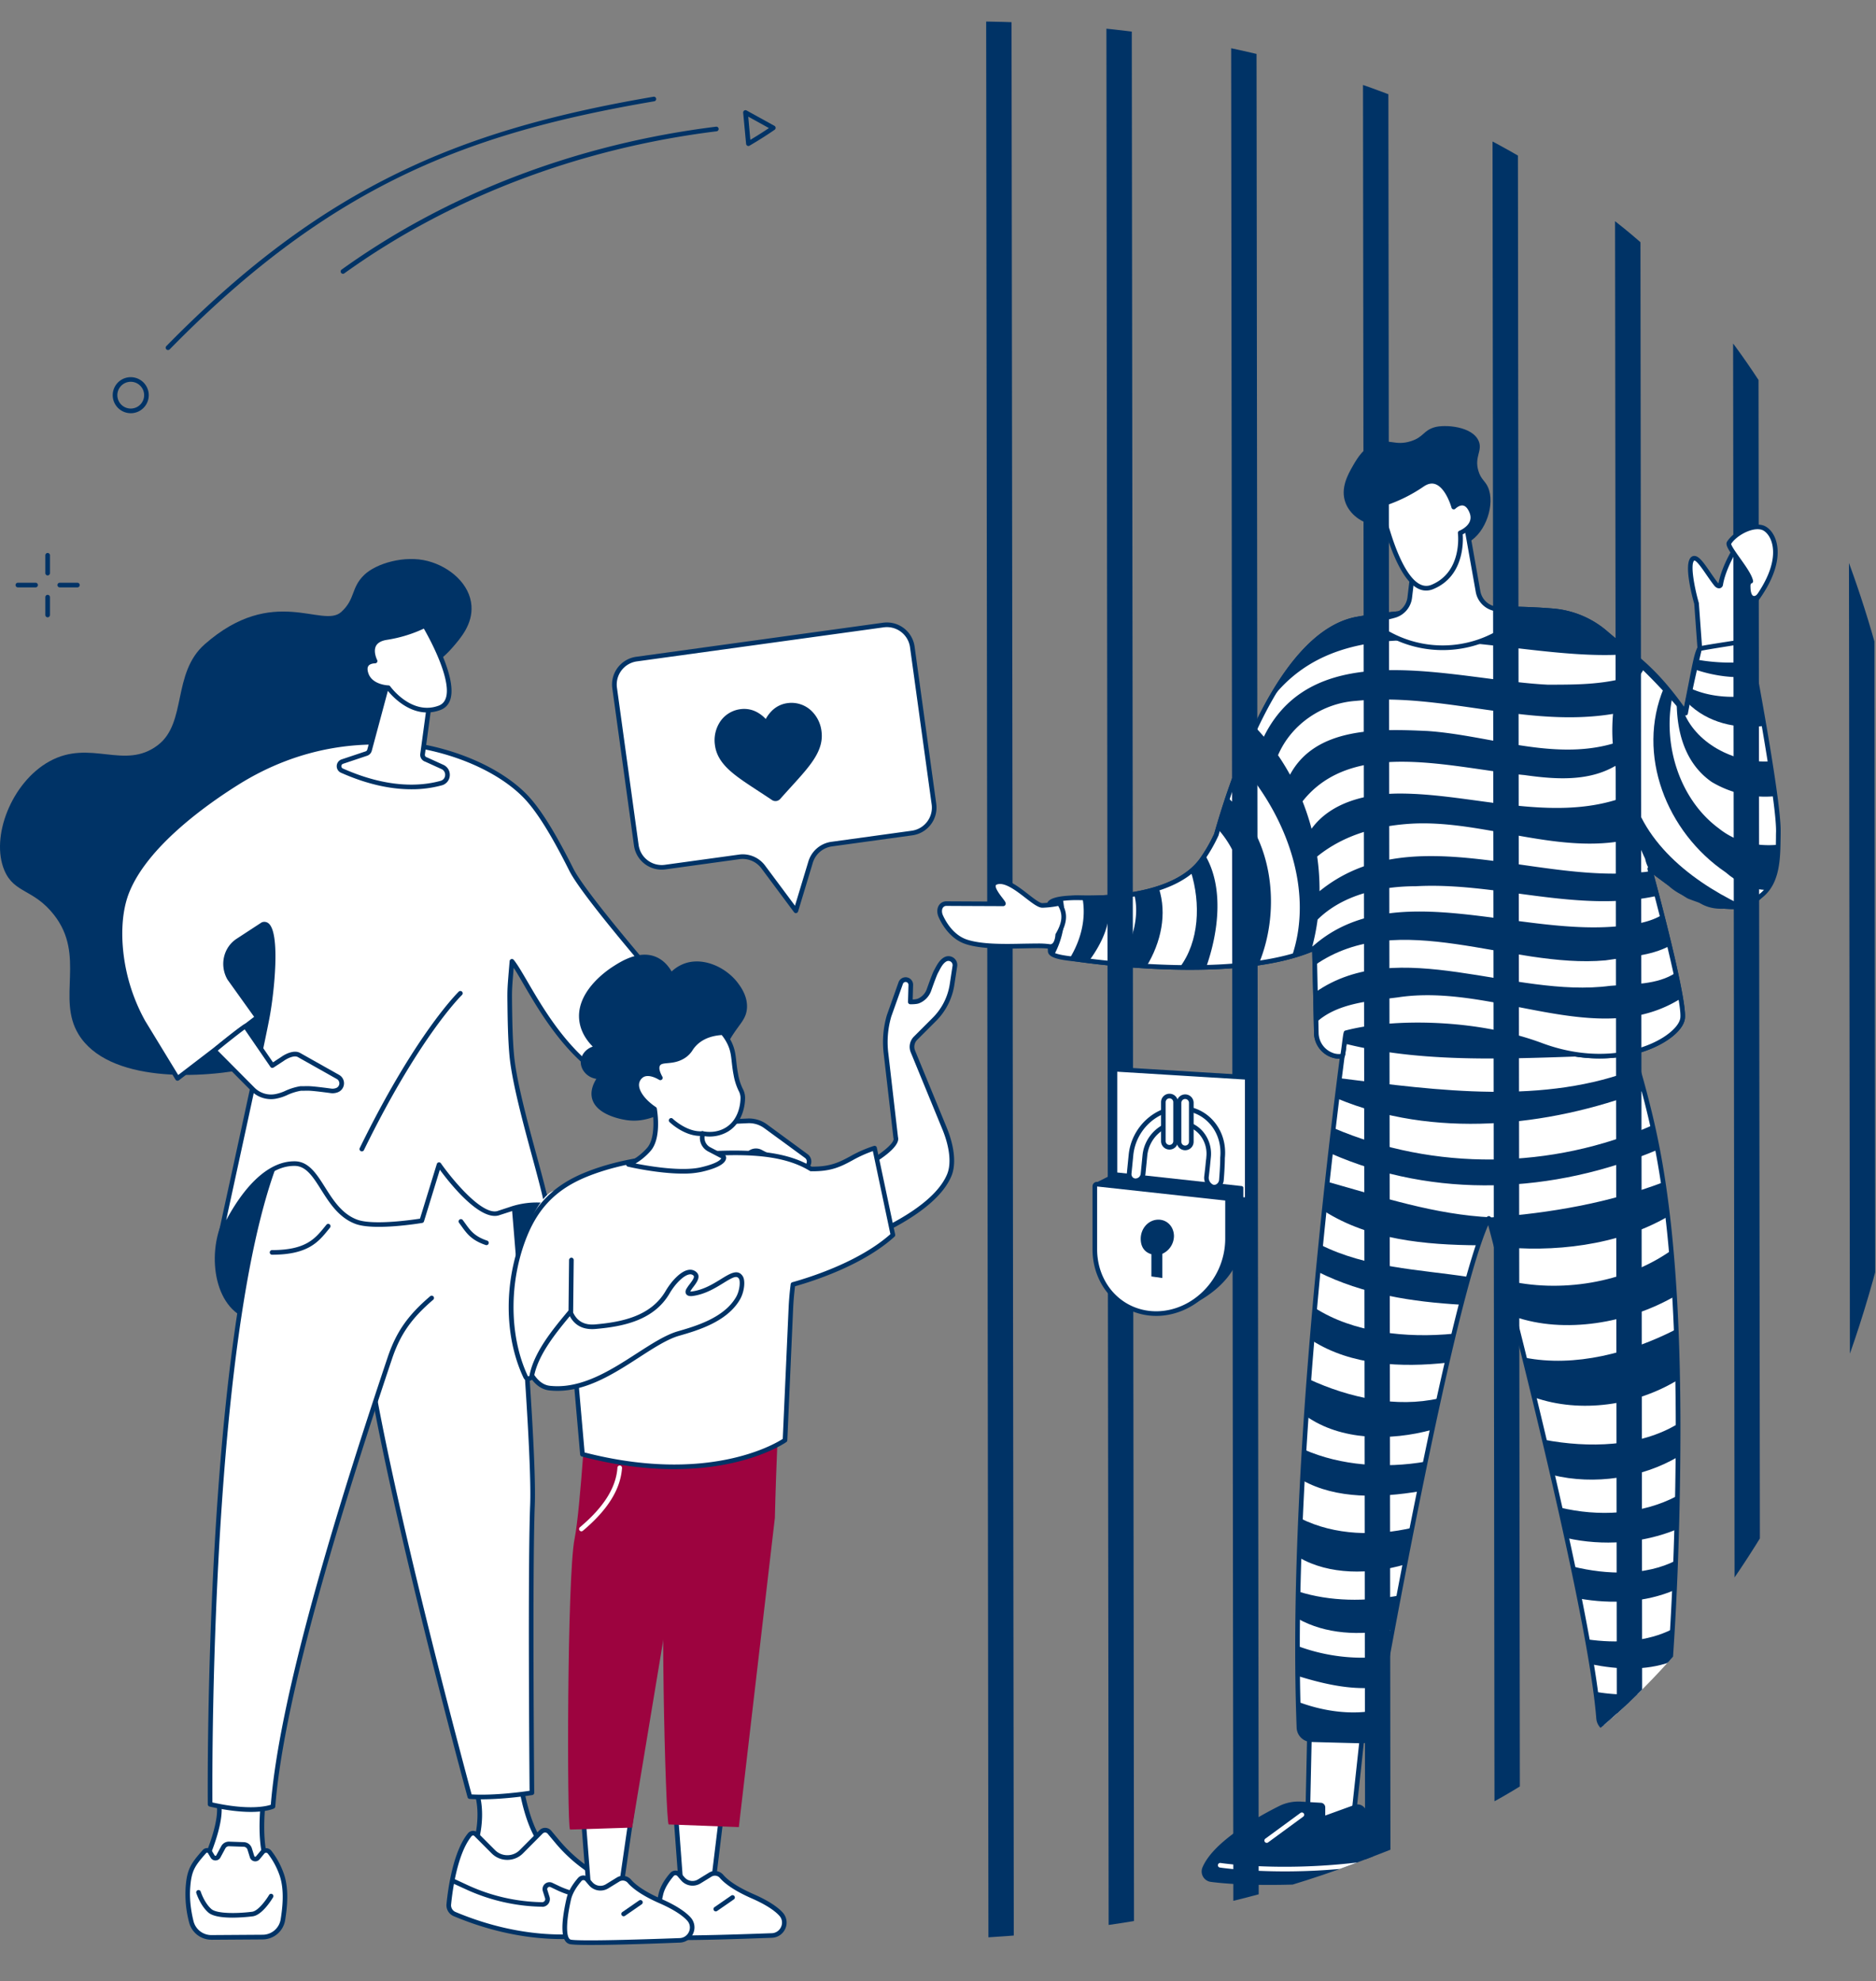 <svg xmlns="http://www.w3.org/2000/svg" xmlns:xlink="http://www.w3.org/1999/xlink" viewBox="0 0 1784.71 1884.77"><rect x="0" y="0" width="1784.71" height="1884.77" fill="#808080" stroke="none"/><defs><style>.cls-1{fill:none;}.cls-2{fill:#fff;}.cls-3{fill:#036;}.cls-4{clip-path:url(#clip-path);}.cls-5{fill:#9d033f;}</style><clipPath id="clip-path" transform="translate(0 20.38)"><path class="cls-1" d="M1740.62,1316.45c39.16-87.89,106.18-316.73,81.91-525.58-31.14-268-132-475.84-277.6-594.06C1061.76-195.48,131.7,59.5,16.3,431.16-4.63,498.58,1.56,563.51,9.19,643.41,33.45,897.53,156.52,972.63,240.1,1242.24c76.06,245.35,2.07,273.27,72.75,382.21,153.33,236.32,672.47,243.1,974.83,128.4C1403.82,1708.79,1597.3,1638.08,1740.62,1316.45Z"/></clipPath></defs><title>Practice Area - Criminal [Converted]</title><g id="Illustration"><g id="Dads_in_prison" data-name="Dads in prison"><path class="cls-2" d="M251.25,1686.58s-8,54.44,7.06,72.58l4.65,5.66-72.71-3.54s20.74-41.7,18.21-63.86Z" transform="translate(0 20.38)"/><path class="cls-3" d="M263,1767h-.11l-72.7-3.54a2.2,2.2,0,0,1-1.87-3.18c.2-.41,20.42-41.37,18-62.63a2.2,2.2,0,0,1,1.64-2.38l42.79-10.85a2.21,2.21,0,0,1,2.73,2.46c-.08.54-7.72,53.68,6.57,70.85l4.66,5.67a2.2,2.2,0,0,1-1.7,3.6Zm-69.28-7.78,64.42,3.14-1.5-1.82c-13.52-16.26-9.46-58.82-8-71l-37.82,9.59C211.92,1718.57,198.27,1749.46,193.68,1759.24Z" transform="translate(0 20.38)"/><path class="cls-2" d="M256.56,1741.79a75,75,0,0,1,11.58,21.59c4.56,13.57,3.09,29.6,1,42.58a19.68,19.68,0,0,1-19.29,16.53l-48.61.32a19.73,19.73,0,0,1-19.28-15,105.64,105.64,0,0,1-3.18-32.35c1.17-16,3.9-21,15.72-34.32a3.32,3.32,0,0,1,4.93-.08l2.88,4.81a3.13,3.13,0,0,0,5.44-.11l4.72-8.71a6,6,0,0,1,5.52-3.16l14,.5a6,6,0,0,1,5.55,4.23l2.32,7.44a3.13,3.13,0,0,0,5.39,1.07l4.88-5.88A4.4,4.4,0,0,1,256.56,1741.79Z" transform="translate(0 20.38)"/><path class="cls-3" d="M201.1,1825a21.86,21.86,0,0,1-21.26-16.69,105.61,105.61,0,0,1-3.24-33c1.21-16.69,4.37-22.27,16.27-35.62a5.59,5.59,0,0,1,4.14-1.88h0a5.47,5.47,0,0,1,4,1.78,2.33,2.33,0,0,1,.27.35l2.87,4.81a1,1,0,0,0,.82.46.91.91,0,0,0,.79-.49l4.72-8.71a8.26,8.26,0,0,1,7.54-4.32l14,.5a8.26,8.26,0,0,1,7.57,5.79l2.32,7.44a.93.93,0,0,0,1.6.31l4.88-5.87a2.09,2.09,0,0,1,.2-.22,6.66,6.66,0,0,1,5-1.72,6.58,6.58,0,0,1,4.66,2.56,76.79,76.79,0,0,1,11.93,22.23c4.91,14.6,3,31.89,1.09,43.63a21.8,21.8,0,0,1-21.45,18.38l-48.61.32ZM197,1742.19a1.1,1.1,0,0,0-.88.4c-11.27,12.64-14,17.2-15.17,33-.89,12.2,1.21,24,3.12,31.66a17.49,17.49,0,0,0,17,13.34h.13l48.61-.32A17.4,17.4,0,0,0,267,1805.61c1.81-11.28,3.68-27.85-.92-41.53a72.87,72.87,0,0,0-11.24-20.95,2.21,2.21,0,0,0-1.55-.85,2.18,2.18,0,0,0-1.57.49l-4.77,5.75a5.34,5.34,0,0,1-9.2-1.82l-2.32-7.44a3.84,3.84,0,0,0-3.52-2.69l-14-.5h-.14a3.82,3.82,0,0,0-3.37,2l-4.71,8.71a5.28,5.28,0,0,1-4.58,2.79,5.21,5.21,0,0,1-4.69-2.6l-2.73-4.56A1,1,0,0,0,197,1742.19Z" transform="translate(0 20.38)"/><path class="cls-3" d="M221.3,1804c-9,0-18.58-1-23-4.79-7.64-6.54-11.39-18.12-11.54-18.6a2.2,2.2,0,1,1,4.2-1.34c0,.1,3.53,10.88,10.2,16.6,5.16,4.41,23.66,4.4,38.67,2.53,5.91-.74,13.68-11.78,16.17-16a2.2,2.2,0,0,1,3.79,2.25c-1,1.74-10.32,17-19.41,18.1A166,166,0,0,1,221.3,1804Z" transform="translate(0 20.38)"/><path class="cls-2" d="M495.31,1675.9s6.1,46.79,24.9,63.06l6.3,7.25-80.09,3L450,1741c5.68-15.42,9.28-37,3.64-55.5Z" transform="translate(0 20.38)"/><path class="cls-3" d="M446.42,1751.4a2.2,2.2,0,0,1-2-3.08l3.56-8.19c6.84-18.59,8.19-38.81,3.56-54a2.21,2.21,0,0,1,.19-1.74,2.23,2.23,0,0,1,1.42-1.05l41.68-9.61a2.21,2.21,0,0,1,1.76.34,2.19,2.19,0,0,1,.92,1.52c.06.46,6.22,46.15,24.17,61.69a2.18,2.18,0,0,1,.22.21l6.3,7.25a2.25,2.25,0,0,1,.36,2.33,2.21,2.21,0,0,1-1.94,1.32l-80.1,3Zm9.95-64.26c4.13,15.76,2.56,36-4.32,54.63l-2.21,5.1,72-2.69-3.18-3.66c-16.86-14.74-23.64-52-25.18-61.93Z" transform="translate(0 20.38)"/><path class="cls-2" d="M522.71,1722.69l7.52,9a143.09,143.09,0,0,0,55.33,40.55l16.49,6.78a5.13,5.13,0,0,1,3.06,3.69l.18.85c2,9.39-9.42,30.3-43.66,36.5-21.18,3.83-70.47,5.14-129.12-19.45a9.14,9.14,0,0,1-5.58-9.32c1.43-14.58,6.19-49.3,19.94-66.13a4,4,0,0,1,6-.36l16.42,16.47a18.83,18.83,0,0,0,26.69,0l18.8-18.9A5.35,5.35,0,0,1,522.71,1722.69Z" transform="translate(0 20.38)"/><path class="cls-3" d="M534,1824.37c-23.69,0-59.87-3.94-102.31-21.74a11.29,11.29,0,0,1-6.92-11.57c1.42-14.46,6.26-50,20.42-67.31a6.39,6.39,0,0,1,4.6-2.33,6.17,6.17,0,0,1,4.69,1.81l16.42,16.47a16.5,16.5,0,0,0,11.78,4.9h0a16.55,16.55,0,0,0,11.78-4.91l18.8-18.9a7.56,7.56,0,0,1,11.16.49l7.52,9a141.43,141.43,0,0,0,54.48,39.93l16.48,6.78a7.34,7.34,0,0,1,4.39,5.28l.17.84c1,4.57-.68,10.43-4.49,16.1-4.47,6.64-15.74,18.47-40.93,23A162.56,162.56,0,0,1,534,1824.37Zm-83.9-98.55H450a2,2,0,0,0-1.4.72c-13.41,16.41-18.07,50.89-19.46,65a6.92,6.92,0,0,0,4.24,7.08c67.31,28.22,118.33,21,127.88,19.31,23.59-4.27,34-15.09,38-21.15,3.66-5.44,4.38-10.14,3.84-12.73l-.17-.85a3,3,0,0,0-1.75-2.1l-16.49-6.79a145.89,145.89,0,0,1-56.18-41.17l-7.52-9a3.12,3.12,0,0,0-2.28-1.13,3.17,3.17,0,0,0-2.38.93l-18.79,18.9a20.88,20.88,0,0,1-14.91,6.2h0a20.88,20.88,0,0,1-14.9-6.18l-16.42-16.47A1.74,1.74,0,0,0,450.07,1725.82Z" transform="translate(0 20.38)"/><path class="cls-3" d="M515.75,1793.62h-.14a180.34,180.34,0,0,1-72.73-16.72L430,1771a2.2,2.2,0,0,1,1.85-4l12.88,6a175.85,175.85,0,0,0,71,16.31,3,3,0,0,0,2.38-1.16,2.85,2.85,0,0,0,.44-2.6l-2.1-6.69a6.59,6.59,0,0,1,9.12-7.94l6.44,3.07a75.59,75.59,0,0,0,59.25,2.33l3.75-1.43a2.2,2.2,0,0,1,1.57,4.12l-3.74,1.43a80.1,80.1,0,0,1-62.73-2.47l-6.43-3.07a2.19,2.19,0,0,0-3,2.63l2.11,6.69a7.3,7.3,0,0,1-7,9.5Z" transform="translate(0 20.38)"/><path class="cls-3" d="M212.38,1139.76c-16.24,33.93-8.53,88.69,28.78,96.22,74.39,15,213-.06,247.22-24.52,50.91-36.41,31-98.24,31-98.24s-35-73.37-189.84-56.7C272.4,1062.67,232.07,1098.61,212.38,1139.76Z" transform="translate(0 20.38)"/><path class="cls-2" d="M485,1080.7s24,267.25,21.54,330.55-.53,274-.53,274-33.26,5.46-59.07,3.66c0,0-100.59-368.68-102.95-473.07s33.15-174.88,33.15-174.88Z" transform="translate(0 20.38)"/><path class="cls-3" d="M458.1,1691.42c-3.84,0-7.64-.11-11.29-.36a2.2,2.2,0,0,1-2-1.62c-1-3.69-100.68-370.13-103-473.6-2.35-103.75,33-175.22,33.39-175.93a2.19,2.19,0,0,1,2.73-1.07l107.86,39.79a2.19,2.19,0,0,1,1.44,1.87c.24,2.68,23.95,268.12,21.54,330.84-2.4,62.52-.55,271.73-.53,273.84a2.19,2.19,0,0,1-1.84,2.19C506.1,1687.42,481.39,1691.42,458.1,1691.42Zm-9.43-4.66c21.54,1.24,48-2.38,55.14-3.45-.18-21.25-1.74-212.73.55-272.14,2.3-60.09-19.55-308-21.41-328.89l-104.67-38.61c-5.34,11.56-34.19,78.49-32.07,172.07C348.47,1315.29,441.64,1660.8,448.67,1686.76Z" transform="translate(0 20.38)"/><path class="cls-2" d="M446,1061.65s-172.94,464.28-186.29,636.51c0,0-16.3,8-59.83-2,0,0-5.74-527,84.08-654.38Z" transform="translate(0 20.38)"/><path class="cls-3" d="M238.66,1703.41c-9.49,0-22.37-1.21-39.27-5.09a2.21,2.21,0,0,1-1.71-2.13c-.05-5-4.51-502.91,77.82-645.2a2.2,2.2,0,0,1,3.81,2.21c-79.28,137-77.46,608.61-77.24,641.2,34.68,7.73,51.3,3.63,55.56,2.2,6.77-83.69,43.11-222.88,111.08-425.44,8.11-24.17,19.08-40,40.47-58.3a2.2,2.2,0,1,1,2.86,3.34c-20.71,17.76-31.32,33-39.15,56.36-68.23,203.33-104.53,342.6-111,425.77a2.2,2.2,0,0,1-1.23,1.81C260.27,1700.35,253.76,1703.41,238.66,1703.41Z" transform="translate(0 20.38)"/><path class="cls-3" d="M258.69,1173.33a2.21,2.21,0,0,1,0-4.41c32.27,0,41-10.82,50.32-22.27l1.52-1.88a2.2,2.2,0,1,1,3.42,2.78l-1.52,1.87C302.91,1161.18,293.06,1173.33,258.69,1173.33Z" transform="translate(0 20.38)"/><path class="cls-3" d="M462.77,1164.21a2.07,2.07,0,0,1-.69-.11c-13.33-4.44-18-10.92-22.92-17.78-.81-1.13-1.64-2.28-2.52-3.44a2.21,2.21,0,0,1,3.51-2.67c.91,1.19,1.76,2.37,2.59,3.53,4.7,6.54,8.76,12.19,20.73,16.18a2.2,2.2,0,0,1-.7,4.29Z" transform="translate(0 20.38)"/><path class="cls-3" d="M389.41,624.48c8.73-6,24.83-10.11,41-28.77,7.89-9.08,19.31-22.2,18.11-39.73-1.4-20.47-20.23-37-41.49-42.6-22.27-5.84-49.24,2.36-60.42,13.08-13,12.48-8.26,22.94-22,35.38-17.75,16.07-64.53-26.65-129.78,30.63-31.34,27.52-16.82,74.79-44.62,96C118.31,712.86,86.09,682.33,46.94,704,11,723.92-9.28,775.94,4.19,807.71c9.34,22,27.72,17.43,47.19,42.3,30.35,38.76,2.4,79.26,23.31,113.58,28,46,116.43,43.12,169,31.12,9.74-2.23,111.27-27,144.44-110.28C428.34,783.33,344.26,655.48,389.41,624.48Z" transform="translate(0 20.38)"/><path class="cls-2" d="M114.15,872.81c-.44-15,1.09-31,6.67-44.93,15.65-39.2,61.6-76.51,104.28-103.33C336.58,654.51,456.33,692,500,737.33c16.39,17,33.2,49.13,43.67,69.88,13.19,26.13,94,118.4,94,118.4,11.76,22,22.61,44,13.23,54.36-7.3,8-29.14-10.84-41.14-1.47l-2.94,39.68C536.58,999.57,502.58,913.31,487,894.2c-2.05,24.72-2.22,26-2.08,38.44.22,19.06.56,36.28,1.93,51.1,3.64,39.19,27.85,113.39,33.2,142,.09.47-.74.55-2,.41a76.74,76.74,0,0,0-32.19,3.73l-12.36,4c-20,4.94-55.81-46.33-55.81-46.33L401.26,1141s-44.87,7.57-62.37,1c-30.27-11.34-34.5-54.62-58-55.3-42.7-1.24-71.49,71.7-71.38,70.14.16-2.43,39.42-179.93,45-210.65,6.53-35.88,9.23-91.86-4.57-87L226.3,874.54c-11.76,7.71-15,23.56-8,35.78l26.53,37.1-75.91,58.22-32.82-53.82A175.29,175.29,0,0,1,114.15,872.81Z" transform="translate(0 20.38)"/><path class="cls-3" d="M209.66,1159.07a3.27,3.27,0,0,1-.71-.1,2.23,2.23,0,0,1-1.65-2.31c.06-1,3.22-15.55,12.24-57,12.35-56.72,29.25-134.39,32.8-153.89,6.15-33.86,7.68-78,.42-84.24a1.87,1.87,0,0,0-1.88-.41L227.5,876.39c-10.6,7-13.84,21.31-7.38,32.74l26.46,37a2.21,2.21,0,0,1-.45,3l-75.91,58.22a2.21,2.21,0,0,1-3.23-.6L134.18,953a178.56,178.56,0,0,1-22.24-80.09c-.51-17.77,1.78-33.18,6.83-45.82,16.88-42.26,66.5-80.08,105.16-104.37,63.57-40,124.45-42.28,164.32-37.2,45.61,5.81,89,25.08,113.31,50.31,15.83,16.44,31.86,46.27,44.05,70.42,12.91,25.58,92.9,117,93.71,117.93a2.42,2.42,0,0,1,.29.42c13.07,24.51,23.06,45.7,12.91,56.88-4.39,4.83-11.83,2.41-19.7-.16-7.63-2.48-15.52-5-21-1.59L609,1018.34a2.16,2.16,0,0,1-.92,1.63,2.23,2.23,0,0,1-1.84.34c-56-14.84-88.79-71.1-108.37-104.71-3.54-6.08-6.58-11.29-9.18-15.25-1.57,19-1.7,21-1.58,32.26.2,17.41.51,35.68,1.93,50.92,2.27,24.51,12.9,63.74,21.44,95.25,5.22,19.27,9.73,35.9,11.73,46.58a2.48,2.48,0,0,1-.62,2.16c-.94,1-2.4,1-3.83.85A74.08,74.08,0,0,0,486.5,1132l-12.37,4c-18.41,4.61-46.58-31.14-55.69-43.53l-15.07,49.09a2.22,2.22,0,0,1-1.74,1.53c-1.86.31-45.67,7.58-63.51.9-15.84-5.93-24.77-20.08-32.64-32.55-7.56-12-14.09-22.31-24.67-22.62h-1c-31.42,0-55.65,41.86-67.36,67C211.48,1157.9,210.94,1159.07,209.66,1159.07Zm70.16-74.62h1.12c12.92.38,20.38,12.18,28.26,24.67,7.51,11.89,16,25.37,30.46,30.78,15.1,5.66,52.36.27,59.9-.9l16-52a2.2,2.2,0,0,1,3.91-.62c9.72,13.92,38.29,49.18,53.48,45.46l12.21-4a78.75,78.75,0,0,1,32.3-3.92c-2.15-10.54-6.37-26.12-11.2-44-8.59-31.68-19.27-71.11-21.58-96-1.43-15.41-1.75-33.78-1.94-51.28-.14-11.91,0-13.67,1.8-35.19l.29-3.45a2.18,2.18,0,0,1,1.54-1.92,2.21,2.21,0,0,1,2.36.71c3.46,4.24,7.66,11.45,13,20.57,18.93,32.5,50.42,86.55,103.13,102l2.74-37a2.17,2.17,0,0,1,.84-1.57c7.29-5.69,17.12-2.49,25.8.33,6.48,2.12,12.59,4.1,15.06,1.39,8.19-9-1.64-29.55-13.41-51.62-5.17-5.9-81.17-92.92-94.17-118.66-12-23.88-27.86-53.34-43.29-69.36-23.62-24.53-66-43.3-110.68-49-39.16-5-99-2.69-161.42,36.56-31.2,19.6-86.11,59-103.42,102.28-4.82,12.07-7,26.89-6.51,44a174,174,0,0,0,21.64,78l31.49,51.64L241.76,947l-25.3-35.37-.12-.19c-7.68-13.46-3.83-30.47,8.76-38.71l23.62-15.43a2.16,2.16,0,0,1,.48-.24,6.28,6.28,0,0,1,6.43,1.15c11.08,9.48,5.35,64.66,1,88.37-3.56,19.59-20.47,97.3-32.82,154-3.33,15.32-6.43,29.55-8.66,39.9C234.69,1104.17,257.32,1084.45,279.82,1084.45Z" transform="translate(0 20.38)"/><path class="cls-2" d="M321.55,1004.18a6.94,6.94,0,0,1-1.17,12.61,11.84,11.84,0,0,1-5.42.62c-8.51-1.16-18.25-2.37-21.85-2.34l-7,.07a55.21,55.21,0,0,0-13.07,4,42.66,42.66,0,0,1-10.79,3.6,24.31,24.31,0,0,1-21.34-6.48L204,979.13c-.37-.45,29-23.72,29.38-23.25l25.68,37.44,9.45-6.16c4.6-3.28,11.58-6.3,15.89-3.88Z" transform="translate(0 20.38)"/><path class="cls-3" d="M257.82,1025.32a26.65,26.65,0,0,1-18.48-7.51l-36.87-37.13a2.24,2.24,0,0,1-.49-2.39c.72-1.83,29.23-24.37,31.13-24.6a2.27,2.27,0,0,1,2.09.91l24.49,35.7,7.64-5c5.34-3.8,13-6.88,18.18-3.95l37.12,20.9a9.15,9.15,0,0,1-1.54,16.62,13.79,13.79,0,0,1-6.43.71c-11.27-1.54-18.76-2.32-21.53-2.31l-6.85.06a52,52,0,0,0-12.31,3.75,45.08,45.08,0,0,1-11.35,3.78A25.08,25.08,0,0,1,257.82,1025.32Zm-50.66-46.16,35.28,35.51a22.08,22.08,0,0,0,19.36,5.87,40.68,40.68,0,0,0,10.23-3.41A57.08,57.08,0,0,1,285.7,1013l.36,0,7-.06c3,0,10.52.76,22.17,2.35a9.58,9.58,0,0,0,4.41-.51,4.74,4.74,0,0,0,.79-8.61l-37.11-20.9c-3.16-1.78-9.24.7-13.53,3.75l-9.52,6.22a2.21,2.21,0,0,1-3-.6l-24.49-35.69C227.68,962.58,212,975,207.16,979.16Z" transform="translate(0 20.38)"/><path class="cls-3" d="M344.25,1075a2.2,2.2,0,0,1-2-3.17C395.43,962.93,436,923.49,436.36,923.1a2.21,2.21,0,1,1,3.05,3.19c-.4.38-40.43,39.41-93.18,147.48A2.19,2.19,0,0,1,344.25,1075Z" transform="translate(0 20.38)"/><path class="cls-2" d="M662.46,1078.82a39,39,0,0,0,11.83,9l48.92,23.85a8.41,8.41,0,0,0,11.38-3.89,8.2,8.2,0,0,0-3.58-11c-2.82-1.68-20.31-9.63-21.94-11.07-2.62-2.31-2.26-5.36.77-7.14,1.55-.9,2.93-1.78,4.11-2.56a9.47,9.47,0,0,1,9.43-.57c6.12,3,23.59,13.06,26.54,13.93,4.39,1.29,10.42,3.71,14.8,1.78l1.13-.51a6.5,6.5,0,0,0,1.25-11.13l-38.6-28.34a26.65,26.65,0,0,0-17.12-5.23l-31.8,1.47a18.45,18.45,0,0,1-17.19-9.82L636.08,980c-8.48-16.31-37.59,1.9-37.59,1.9a18.46,18.46,0,0,0-2.53,25.78Z" transform="translate(0 20.38)"/><path class="cls-3" d="M727,1114.74a10.54,10.54,0,0,1-4.77-1.15l-48.9-23.82a41.81,41.81,0,0,1-12.47-9.44h0l-66.5-71.14a20.64,20.64,0,0,1,2.74-29,1.88,1.88,0,0,1,.23-.16c.77-.49,19.09-11.82,31.67-8.38a14,14,0,0,1,9,7.33l26.36,57.68a16.28,16.28,0,0,0,15.09,8.54l31.8-1.47a29.06,29.06,0,0,1,18.53,5.67l38.6,28.32a8.72,8.72,0,0,1-1.64,14.92l-1.14.51c-4.55,2-10,.28-14.45-1.1l-1.88-.58c-1.88-.55-7.35-3.5-16.12-8.29-4.33-2.37-8.42-4.61-10.77-5.77a7.29,7.29,0,0,0-7.24.43c-1.21.8-2.62,1.69-4.21,2.62a2.58,2.58,0,0,0-1.43,1.73,2.37,2.37,0,0,0,1,1.86c1,.75,7.94,4.11,12.56,6.33,4.19,2,7.8,3.75,9,4.5,7,4.18,6,10.9,4.4,13.86a10.49,10.49,0,0,1-6.14,5.42A10.61,10.61,0,0,1,727,1114.74Zm-62.92-37.42a37,37,0,0,0,11.22,8.5l48.89,23.82a6.09,6.09,0,0,0,4.8.36,6.2,6.2,0,0,0,3.62-3.21c.44-.88,2.25-5.15-2.72-8.12-1.08-.64-5-2.51-8.7-4.31-8.42-4-12.5-6-13.57-7a6.59,6.59,0,0,1-2.47-5.59,6.75,6.75,0,0,1,3.59-5.11c1.51-.88,2.86-1.74,4-2.49a11.68,11.68,0,0,1,11.63-.71c2.44,1.21,6.57,3.46,10.94,5.85,5.77,3.15,13.68,7.47,15.25,7.93.62.18,1.27.39,2,.6,3.71,1.16,8.33,2.62,11.33,1.29l1.11-.51a4.29,4.29,0,0,0,2.53-3.48,4.24,4.24,0,0,0-1.68-3.87L727.19,1053a24.43,24.43,0,0,0-15.71-4.8l-31.8,1.47a20.72,20.72,0,0,1-19.24-11l-26.37-57.69a9.53,9.53,0,0,0-6.23-5c-10.29-2.8-26.51,6.84-28.06,7.78a16.07,16.07,0,0,0-5.66,10.93,15.9,15.9,0,0,0,3.53,11.63Z" transform="translate(0 20.38)"/><path class="cls-2" d="M410.33,635.37,402,697.14a4.6,4.6,0,0,0,3.34,5.05l15.53,7.08c6.92,3.15,6.22,13.31-1.11,15.34-18.38,5.1-50.44,7.75-94.49-11.85a4.62,4.62,0,0,1,.41-8.59l22.87-7.65a4.6,4.6,0,0,0,3-3.18l19-70.77a4.61,4.61,0,0,1,6-3.14l30.82,11A4.61,4.61,0,0,1,410.33,635.37Z" transform="translate(0 20.38)"/><path class="cls-3" d="M391.32,730.51c-17.84,0-40.24-3.86-66.94-15.74a6.82,6.82,0,0,1,.6-12.69l22.87-7.65a2.43,2.43,0,0,0,1.56-1.66l19-70.77a6.82,6.82,0,0,1,8.86-4.65l30.82,11a6.85,6.85,0,0,1,4.47,7.32l-8.34,61.77a2.41,2.41,0,0,0,1.75,2.64l.32.11,15.53,7.08a10.35,10.35,0,0,1,6.07,10.34,10.2,10.2,0,0,1-7.5,9.13A108.32,108.32,0,0,1,391.32,730.51ZM375,621.36a2.48,2.48,0,0,0-1.12.28,2.4,2.4,0,0,0-1.2,1.5l-19,70.77a6.78,6.78,0,0,1-4.41,4.7l-22.87,7.65a2.4,2.4,0,0,0-.21,4.48c42.95,19.12,74.28,16.94,93,11.74a5.79,5.79,0,0,0,4.28-5.22,5.92,5.92,0,0,0-3.51-6l-15.38-7a6.84,6.84,0,0,1-4.76-7.42l8.34-61.77a2.41,2.41,0,0,0-1.58-2.58l-30.81-11A2.56,2.56,0,0,0,375,621.36Zm35.38,14h0Z" transform="translate(0 20.38)"/><path class="cls-2" d="M369.44,633.88s-16.92-.36-21.12-13.12,8.57-12.24,8.57-12.24-10.07-19.13,11-22.36a124.6,124.6,0,0,0,36.27-11.39s16,26.5,21.41,48.91c3.29,13.51,2.75,25.53-7.42,29.34C390.28,663.45,369.44,633.88,369.44,633.88Z" transform="translate(0 20.38)"/><path class="cls-3" d="M406.22,657.43c-20,0-34.7-17.29-37.92-21.41-4.07-.32-18-2.32-22.07-14.57-1.52-4.6-1.24-8.31.82-11a10.79,10.79,0,0,1,6.65-3.79c-1.2-3.43-2.5-9.26.05-14.32,2.25-4.46,6.88-7.26,13.78-8.32a123.59,123.59,0,0,0,35.56-11.16,2.21,2.21,0,0,1,2.93.81c.66,1.09,16.2,27,21.66,49.53,4.24,17.41,1.28,28.15-8.79,31.92A35.84,35.84,0,0,1,406.22,657.43Zm-49.61-46.71c-1.35,0-4.59.4-6.05,2.36-1.13,1.5-1.18,3.86-.14,7,3.66,11.14,18.92,11.59,19.07,11.59a2.22,2.22,0,0,1,1.76.94c.19.28,20.21,28,46.1,18.34,7.64-2.86,9.67-11.86,6-26.75-4.51-18.56-16.54-40.29-20.13-46.54a129.43,129.43,0,0,1-35.08,10.68c-5.4.83-8.93,2.83-10.51,5.94-2.75,5.48,1.12,13.14,1.16,13.21a2.19,2.19,0,0,1-.09,2.2,2.14,2.14,0,0,1-1.95,1Z" transform="translate(0 20.38)"/><path class="cls-3" d="M45.33,527.07a2.21,2.21,0,0,1-2.21-2.21v-17.1a2.21,2.21,0,0,1,4.41,0v17.1A2.21,2.21,0,0,1,45.33,527.07Z" transform="translate(0 20.38)"/><path class="cls-3" d="M45.33,566.9a2.21,2.21,0,0,1-2.21-2.21v-17.1a2.21,2.21,0,0,1,4.41,0v17.1A2.21,2.21,0,0,1,45.33,566.9Z" transform="translate(0 20.38)"/><path class="cls-3" d="M34,538.43H16.86a2.21,2.21,0,0,1,0-4.41H34a2.21,2.21,0,0,1,0,4.41Z" transform="translate(0 20.38)"/><path class="cls-3" d="M73.79,538.43H56.69a2.21,2.21,0,0,1,0-4.41h17.1a2.21,2.21,0,0,1,0,4.41Z" transform="translate(0 20.38)"/><path class="cls-3" d="M159.84,312.63a2.2,2.2,0,0,1-1.58-3.75C231.62,234,301.6,181.67,378.48,144.22c67.94-33.1,142.94-55.48,243.21-72.57a2.2,2.2,0,1,1,.74,4.34c-174.77,29.8-306.23,78-461,236A2.19,2.19,0,0,1,159.84,312.63Z" transform="translate(0 20.38)"/><path class="cls-3" d="M326.27,240.1a2.21,2.21,0,0,1-1.28-4C426,163.52,549.22,116.51,681.21,100.15a2.18,2.18,0,0,1,2.46,1.92,2.21,2.21,0,0,1-1.91,2.46c-131.26,16.26-253.74,63-354.2,135.15A2.21,2.21,0,0,1,326.27,240.1Z" transform="translate(0 20.38)"/><path class="cls-3" d="M124.4,372.73a17.19,17.19,0,0,1-15.11-9,17.15,17.15,0,0,1,6.94-23.23,17.15,17.15,0,1,1,8.17,32.25Zm-6.08-28.37a12.74,12.74,0,1,0,17.27,5.16A12.76,12.76,0,0,0,118.32,344.36Z" transform="translate(0 20.38)"/><path class="cls-3" d="M712,118.53a2.23,2.23,0,0,1-2.2-2L707,86.87a2.21,2.21,0,0,1,3.26-2.14l26.49,14.61a2.2,2.2,0,0,1,.2,3.73c-11.52,8-23.79,15.09-23.91,15.16A2.17,2.17,0,0,1,712,118.53Zm-.17-27.93,2,22.06c3.79-2.25,10.67-6.45,17.68-11.19Z" transform="translate(0 20.38)"/><g class="cls-4"><polygon class="cls-2" points="1529.92 1620.1 1542.53 1710.24 1569.81 1710.24 1571.32 1621.59 1529.92 1620.1"/><path class="cls-3" d="M1569.8,1692.07h-27.27a2.22,2.22,0,0,1-2.19-1.9l-12.6-90.15a2.2,2.2,0,0,1,.55-1.78,2,2,0,0,1,1.71-.72l41.4,1.48a2.21,2.21,0,0,1,2.13,2.24L1572,1689.9A2.21,2.21,0,0,1,1569.8,1692.07Zm-25.36-4.41h23.2l1.44-84.33-36.61-1.32Z" transform="translate(0 20.38)"/><path class="cls-3" d="M1541.44,1776a213.61,213.61,0,0,0,59.3-2,14.2,14.2,0,0,0,11.09-17.83c-5.89-21.34-15.44-63.28-30.71-84.34a2.81,2.81,0,0,0-4.8.47l-4.82,9.91-5.33-11.43a4.93,4.93,0,0,0-3.79-2.42l-12.88.2a5,5,0,0,0-5.33,4.15l-1.64,9.5-6-7.71a2.83,2.83,0,0,0-5.06,1.71l-2.39,84.31A14.11,14.11,0,0,0,1541.44,1776Z" transform="translate(0 20.38)"/><path class="cls-3" d="M1572.42,1764.05a149.57,149.57,0,0,1-33.86-3.8,2.2,2.2,0,0,1,1.09-4.27c.32.08,32.5,8.09,62.69,0a2.2,2.2,0,1,1,1.14,4.25A120.78,120.78,0,0,1,1572.42,1764.05Z" transform="translate(0 20.38)"/><path class="cls-3" d="M1583.44,1728.8h-29.26a2.21,2.21,0,0,1,0-4.41h29.26a2.21,2.21,0,0,1,0,4.41Z" transform="translate(0 20.38)"/><polygon class="cls-2" points="1298.48 1628.15 1287.14 1733.21 1243.76 1742.47 1246.4 1619.27 1298.48 1628.15"/><path class="cls-3" d="M1243.76,1724.29a2.19,2.19,0,0,1-1.4-.51,2.22,2.22,0,0,1-.8-1.75l2.64-123.19a2.21,2.21,0,0,1,.8-1.65,2.18,2.18,0,0,1,1.77-.47l52.08,8.87a2.22,2.22,0,0,1,1.83,2.41l-11.35,105.07a2.19,2.19,0,0,1-1.73,1.91l-43.38,9.26A2.31,2.31,0,0,1,1243.76,1724.29Zm4.79-122.8L1246,1719.35l39.1-8.34,11-101.42Z" transform="translate(0 20.38)"/><path class="cls-3" d="M1306.19,1757.39c.62-13.94.45-38.76-6.85-55.87a8.53,8.53,0,0,0-10.75-4.76l-27.83,10.1v-7.55a4.4,4.4,0,0,0-3.88-4.57l-19.35-1.13a41.41,41.41,0,0,0-21,4.41c-19.92,10-62.15,33.49-72.54,58.13a10,10,0,0,0,7.85,13.82c18,2.37,61.55,5.64,143.59-1.19A11.88,11.88,0,0,0,1306.19,1757.39Z" transform="translate(0 20.38)"/><path class="cls-2" d="M1222.23,1760c-37.43,0-61.37-3.6-61.74-3.66a2.2,2.2,0,1,1,.68-4.35c.55.08,55.45,8.33,129.3-.4a2.21,2.21,0,1,1,.52,4.38A589.17,589.17,0,0,1,1222.23,1760Z" transform="translate(0 20.38)"/><path class="cls-2" d="M1205.11,1732.84a2.2,2.2,0,0,1-1.31-4l33.41-24.48a2.2,2.2,0,1,1,2.6,3.56l-33.4,24.48A2.19,2.19,0,0,1,1205.11,1732.84Z" transform="translate(0 20.38)"/><path class="cls-2" d="M1285,926.07s-60.42,407.65-49.21,697.14a11.84,11.84,0,0,0,11.44,11.45l48.13,1.27a11.79,11.79,0,0,0,11.87-9.83c11.47-64.74,75.58-420.9,109.21-487.36,0,0,95.18,357.29,104.45,475.66a12,12,0,0,0,11.13,11.16c11.34.73,29.53,1.4,42.77-.59a12.08,12.08,0,0,0,10.11-10.94c8.9-99,11.07-189.65,11.53-254.33,1.37-190.52-16.5-277.07-26.3-318.12-9-37.7-18.65-68.34-25.7-89.06l-23.54-68.42Z" transform="translate(0 20.38)"/><path class="cls-3" d="M1577,1073.43c-1.7-8.86-3.35-16.57-4.88-23.28-96,42.31-207.66,43.67-303.6,2.59q-1.38,11.64-2.8,24.11C1365.28,1120.64,1478,1115.25,1577,1073.43Z" transform="translate(0 20.38)"/><path class="cls-3" d="M1235,1598.71c.2,8.24.44,16.43.75,24.5a11.83,11.83,0,0,0,11.44,11.45l48.13,1.27a11.79,11.79,0,0,0,11.87-9.83c.88-4.94,2.06-11.61,3.51-19.69C1286.09,1611.65,1258.84,1607.71,1235,1598.71Z" transform="translate(0 20.38)"/><path class="cls-3" d="M1582.24,1104.41c-52.16,19.75-107.56,29.29-163,33.38.86,0,1.71.1,2.57.14-.86,0-1.71-.11-2.57-.14l-1.83.14,1.83-.14c-54.11-2.48-104.63-19.36-156.59-33.92q-1.49,13.56-3,27.85c43.13,27.44,96.39,32.27,146.62,32.63,3.59-10.73,7-19.43,10.11-25.61,0,0,2.61,9.8,7,26.68,53.77,6.22,116-.9,163.18-28.33C1585.19,1125.13,1583.72,1114.27,1582.24,1104.41Z" transform="translate(0 20.38)"/><path class="cls-3" d="M1397.13,1194.47c-47.92-7.24-97.25-8.72-140.76-30.51q-1.26,12.63-2.5,25.67c42.91,21.53,90,28.54,136.17,31.25C1392.44,1211.55,1394.81,1202.71,1397.13,1194.47Z" transform="translate(0 20.38)"/><path class="cls-3" d="M1350.35,1398.42c1.91-9.39,3.84-18.82,5.8-28.22-38.57,6.59-80.22,4-115.54-11.48q-.87,14.55-1.64,29.16C1271.38,1406,1313,1404.64,1350.35,1398.42Z" transform="translate(0 20.38)"/><path class="cls-3" d="M1324.75,1529.87c1.94-10.32,4-21.13,6.12-32.33-31.37,5.9-65.22,5.88-95.87-3.86-.19,8.66-.31,17.28-.42,25.86C1261.32,1534.51,1293.75,1535.83,1324.75,1529.87Z" transform="translate(0 20.38)"/><path class="cls-3" d="M1234.41,1545.56c0,9.58,0,19.09.14,28.5,25.71,8,54,14.42,80.15,10.23,1.61-8.85,3.41-18.66,5.36-29.19A176.87,176.87,0,0,1,1234.41,1545.56Z" transform="translate(0 20.38)"/><path class="cls-3" d="M1336.55,1468c2.21-11.41,4.5-23.06,6.84-34.88-34,7.93-73.26,7.54-106.15-8.93q-.79,18.6-1.4,37.16C1264.37,1478,1303.24,1477.81,1336.55,1468Z" transform="translate(0 20.38)"/><path class="cls-3" d="M1362.54,1339.8c2.15-10.06,4.31-20,6.48-29.85-40.38,9.21-85.13-.33-123.86-18.22q-1.32,17.48-2.52,35.22C1275.45,1350.08,1322.48,1350.83,1362.54,1339.8Z" transform="translate(0 20.38)"/><path class="cls-3" d="M1376.65,1276.06c2.18-9.46,4.36-18.72,6.52-27.63-45,4.5-95.84-.93-132.44-24.59-.91,10.19-1.79,20.55-2.65,31C1285.57,1278.86,1333.65,1280.7,1376.65,1276.06Z" transform="translate(0 20.38)"/><path class="cls-3" d="M1593,1213q-1.38-23.58-3.19-43.68c-44.14,31.11-106.17,40.9-158.22,28,2.7,10.55,5.68,22.24,8.85,34.82C1488.53,1249,1548.82,1238.28,1593,1213Z" transform="translate(0 20.38)"/><path class="cls-3" d="M1595.1,1434.62c.3-11.07.55-21.78.74-32-34.25,18.32-75.81,19.89-111.69,11.23q3.28,14.63,6.45,29.07C1524.66,1450.5,1562.58,1448.06,1595.1,1434.62Z" transform="translate(0 20.38)"/><path class="cls-3" d="M1593,1492.39c.43-9.53.83-18.92,1.16-28.06-28.51,14.49-65.28,13.66-97.72,5.66q3.28,15.55,6.27,30.48C1532.58,1505.82,1565.29,1504.32,1593,1492.39Z" transform="translate(0 20.38)"/><path class="cls-3" d="M1589.05,1560.78c.72-10.57,1.4-21,2-31.29-24,12.3-53.59,13.7-81,9.76q2.23,12.36,4.09,23.77C1538.8,1567.93,1565.5,1569.34,1589.05,1560.78Z" transform="translate(0 20.38)"/><path class="cls-3" d="M1518.08,1589.19c1.23,9.25,2.17,17.73,2.76,25.21a12,12,0,0,0,11.13,11.16c11.33.73,29.53,1.4,42.77-.59a12.08,12.08,0,0,0,10.11-10.94q1.26-14.07,2.33-27.86C1564.88,1592.62,1540.85,1593.13,1518.08,1589.19Z" transform="translate(0 20.38)"/><path class="cls-3" d="M1596.33,1365.59c0-2,0-3.95.05-5.89q.09-13.15.07-25.65c-36.32,22.34-85.51,23.2-127.21,15.35,2.63,11.08,5.25,22.3,7.86,33.54C1516.74,1392.66,1562.09,1385.75,1596.33,1365.59Z" transform="translate(0 20.38)"/><path class="cls-3" d="M1596,1292.55q-.46-25.65-1.42-48.27c-43.6,22.32-96.15,36.47-144.35,26.89,3,12.18,6.13,24.85,9.29,37.86C1503.59,1324.52,1556.6,1316.63,1596,1292.55Z" transform="translate(0 20.38)"/><path class="cls-3" d="M1563.92,1017.15c-2-7.45-4-14.54-5.89-21.24-88.44,35.27-189.67,21.29-283.75,9.46q-1.17,9.18-2.4,19.23C1363.05,1062.83,1471.54,1052.23,1563.92,1017.15Z" transform="translate(0 20.38)"/><path class="cls-3" d="M1295.63,1638.14h-.38l-48.13-1.27a14.08,14.08,0,0,1-13.58-13.58c-11.09-286.38,48.63-693.46,49.23-697.54a2.21,2.21,0,0,1,1.8-1.85l235.89-42a2.21,2.21,0,0,1,2.47,1.45l23.54,68.42c9.91,29.15,18.58,59.18,25.76,89.26,11.94,50,27.66,137.51,26.36,318.66-.67,92.29-4.45,175.55-11.55,254.51a14.22,14.22,0,0,1-12,12.92c-13.1,2-30.75,1.41-43.24.61a14.31,14.31,0,0,1-13.19-13.18c-8.5-108.52-90.46-422.48-102.83-469.4-33.92,77.76-94.41,413.32-106.46,481.3A13.94,13.94,0,0,1,1295.63,1638.14ZM1286.9,928c-4.06,28-59.68,418.2-49,695.16a9.66,9.66,0,0,0,9.3,9.34l48.13,1.27h.25a9.55,9.55,0,0,0,9.39-8c12.37-69.82,75.79-421.52,109.41-488a2.21,2.21,0,0,1,4.1.43c1,3.58,95.34,358.85,104.52,476.06a9.87,9.87,0,0,0,9.07,9.13c10.05.65,28.92,1.44,42.3-.57a9.82,9.82,0,0,0,8.24-9c7.09-78.85,10.86-162,11.53-254.15,1.3-180.67-14.35-267.79-26.24-317.6-7.15-30-15.77-59.85-25.64-88.86l-22.93-66.63Z" transform="translate(0 20.38)"/><path class="cls-3" d="M1536.14,983.65a95.56,95.56,0,0,0,17.19-3.46c-3.23-10.54-6.28-19.83-8.95-27.67l-23.54-68.43-235.89,42s-2.5,16.88-6.39,46.19C1360.9,993.25,1451.3,985.67,1536.14,983.65Z" transform="translate(0 20.38)"/><path class="cls-3" d="M1663.64,589.25c0-.15-46.73,7.1-46.83,7.61-.93,4.58-7.26,29.21-13.2,61.2-27.43-33.65-57.07-59.93-75.88-76.12a88.32,88.32,0,0,0-50.13-21.13c-60.27-5.12-146.43.49-186.56,7.82-71.82,13.1-116.87,144.87-133.85,205a149,149,0,0,1-13.61,23.7c-24.78,34.87-89,37.13-116.15,36.42-6.83-.18-29.35,0-29.29,7l1,43.68c0,6.12,20.74,7.21,26.69,8,36.07,5,157.65,18.84,224.69-10.75l1.76,80.5a22.87,22.87,0,0,0,14.28,20.9c3.48,1.36,7.19,2,10.56,1.09.74-.21,2.77-21.82,3.54-22,47-12.38,126.6-10.16,185.5,11.84,73.54,27.47,132.34-6,134.62-25.69s-31.25-142.12-31.25-142.12L1589,820.84a50.43,50.43,0,0,0,24,12.09c6.31,5.77,14.32,9.07,24.41,9.07,56.77,0,53.81-38.69,54.4-70.92C1692.42,739.58,1664.66,595,1663.64,589.25Z" transform="translate(0 20.38)"/><path class="cls-2" d="M1617.19,597.59,1614,553.72s-10.31-36-3.85-42.3c4.75-4.61,13.93,13.44,22.45,24,1.6,2,4,2.55,4.38,0,1.66-10,7.21-22.34,12.38-31.16,11-18.74,15.13-11.69,25.29-12.12s4.95,11.52-.63,44.08-28.86,67.56-28.86,67.56Z" transform="translate(0 20.38)"/><path class="cls-3" d="M1645.17,606a2.5,2.5,0,0,1-.47,0l-28-6.2a2.21,2.21,0,0,1-1.73-2l-3.17-43.64c-1.9-6.72-10.16-37.51-3.19-44.28a4.52,4.52,0,0,1,3.73-1.33c4.2.42,8.31,6.13,14.67,15.42,2.41,3.51,4.9,7.14,7.29,10.11a3.8,3.8,0,0,0,.56.57c1.95-10.71,7.74-23.17,12.59-31.45,8.51-14.5,13.65-14.86,21.11-13.7a30.23,30.23,0,0,0,6,.5c2.85-.11,4.88.59,6.25,2.19,3.2,3.72,1.75,11.12-1.14,25.85-1,5.36-2.25,11.44-3.48,18.61-5.59,32.64-28.23,67-29.19,68.41A2.22,2.22,0,0,1,1645.17,606Zm-25.9-10.2,24.88,5.51c4.15-6.52,22.86-37.15,27.71-65.44,1.24-7.23,2.43-13.33,3.49-18.72,2.28-11.63,3.93-20,2.13-22.13-.16-.18-.67-.76-2.73-.66a34,34,0,0,1-6.84-.54c-5.64-.88-9-1.4-16.64,11.57-4.76,8.11-10.43,20.36-12.1,30.41a3.89,3.89,0,0,1-2.81,3.41c-1.79.47-3.89-.45-5.47-2.41-2.5-3.1-5-6.8-7.49-10.38-3.85-5.61-9.11-13.29-11.48-13.53-.07,0-.1,0-.22.12-3.81,3.69.3,25.68,4.43,40.12a2.13,2.13,0,0,1,.07.44Z" transform="translate(0 20.38)"/><path class="cls-3" d="M1273.75,986.84a22,22,0,0,1-8-1.68,25,25,0,0,1-15.68-22.9L1248.35,885c-68.15,28.12-187.49,14.53-222.87,9.63-9.31-1.3-25-4.6-25-12.16l2.75-40.77a6.77,6.77,0,0,1,2.19-4.87c5.63-5.53,20.4-5.31,22.07-5.26,26.3.67,90.09-1.41,114.31-35.5a147.84,147.84,0,0,0,13.33-23.19c16.31-57.75,62.07-193,135.52-206.44,42.88-7.83,128.31-12.85,187.14-7.84a90,90,0,0,1,51.38,21.65c5.22,4.49,10.43,8.57,15.47,12.52,16.86,13.21,34.27,26.85,57.43,59.22,1.78-8.8,3.28-16.51,4.52-22.89,3.79-19.48,5.69-29.25,8.37-33.44h0c.88-1.36.87-1.36,25.35-.14,23.43,1.16,23.86,1.34,24.18,1.47a2.2,2.2,0,0,1,1.35,2.47c-.1,1.74,2.46,16.17,5.42,32.87,9.67,54.48,27.66,155.89,18.64,178-13,31.82-30.13,45.12-83.61,24.37-3.7-1.44-23.31-15.78-33-23,6.83,25.35,31.69,119.28,29.65,136.81-.84,7.21-7.82,15.33-19.16,22.27-24.28,14.84-68.13,24-118.42,5.23-60.95-22.77-139.38-23.21-183-12.08-.36,1.91-.91,6.24-1.34,9.56-1.5,11.79-1.56,12.25-3.34,12.75A14.38,14.38,0,0,1,1273.75,986.84Zm-23.27-107.33a2.19,2.19,0,0,1,2.2,2.15l1.77,80.5a20.57,20.57,0,0,0,12.87,18.9,16,16,0,0,0,8,1.26c.36-1.92.89-6.1,1.3-9.31,1.53-12,1.59-12.47,3.41-13,44-11.61,124.49-11.38,186.84,11.91,48.81,18.23,91.19,9.44,114.58-4.86,9.87-6.05,16.42-13.33,17.08-19,2.21-19-30.85-140.06-31.19-141.28a2.21,2.21,0,0,1,3.45-2.35c12.69,9.48,34,25,37.06,26.17,50.37,19.54,65.77,8,77.94-21.92,8.53-21-10-125.39-18.9-175.59-3.45-19.48-5-28.17-5.35-32-7.78-.5-37.31-2-43.42-2.07-2,4.26-4.05,14.63-7.23,31-1.47,7.57-3.31,17-5.55,27.93a2.21,2.21,0,0,1-4,.82c-24.27-34.86-42.17-48.89-59.48-62.45-5.08-4-10.33-8.09-15.62-12.65a85.67,85.67,0,0,0-48.88-20.6c-57.62-4.9-144.25.17-186,7.78-71.09,13-116.08,146.62-132.12,203.48,0,.11-.08.22-.13.33a152.09,152.09,0,0,1-13.81,24c-25.45,35.82-91,38.06-118,37.35-7-.18-16,1.16-18.87,4a2.43,2.43,0,0,0-.87,1.86l-2.76,40.77c0,2.24,8,5.82,21.22,7.66,35.61,4.94,157,18.77,223.5-10.59A2.28,2.28,0,0,1,1250.48,879.51Z" transform="translate(0 20.38)"/><path class="cls-2" d="M1329.46,928.54c-26.87,3.37-57.56,5.47-77.43,23.93l.21,9.74a22.87,22.87,0,0,0,14.28,20.9c3.48,1.36,7.19,2,10.56,1.09.74-.21,2.77-21.82,3.54-22,47-12.38,126.6-10.16,185.5,11.84,73.54,27.47,132.34-6,134.62-25.69.4-3.47-.31-10.15-1.76-18.78C1520.22,979.31,1421.07,914.26,1329.46,928.54Z" transform="translate(0 20.38)"/><path class="cls-2" d="M1588.3,879.53c-18.07,9.65-40.1,10.53-61,13.75-90.58,8.25-196.59-51.12-276.51,4.62l.57,25.7c78.66-55.05,188.89,6.15,280.34-6.08,21-1.75,44.73-.73,62.43-12.41C1592.39,896.93,1590.38,888.24,1588.3,879.53Z" transform="translate(0 20.38)"/><path class="cls-2" d="M1029.79,833.84l-2.36-.05a117.47,117.47,0,0,0-16.5.71c4.13,18.78.27,38.19-8.22,53.76,3.73,1.7,9.73,2.66,14.88,3.28C1028.4,873.84,1033.48,853.59,1029.79,833.84Z" transform="translate(0 20.38)"/><path class="cls-2" d="M1079,830.34a236.91,236.91,0,0,1-25.43,2.95c5.56,21.19-4.49,42.77-17.51,60.52,7.76,1,17.42,2.05,28.36,3C1077,876.74,1084.58,851.7,1079,830.34Z" transform="translate(0 20.38)"/><path class="cls-2" d="M1102.48,824.6c7.88,24.45,2.15,51.4-11.67,74.22,10,.59,20.63,1,31.5,1.17,18.56-24.57,20.12-60.73,10.6-91.29C1124.33,815.76,1113.76,820.9,1102.48,824.6Z" transform="translate(0 20.38)"/><path class="cls-2" d="M1157.19,773.67a155.17,155.17,0,0,1-10.75,19.44c17.82,30.1,13.14,72.48,1,106.75,9.44-.25,18.93-.75,28.3-1.55,15.39-43,13.36-96.14-17.07-129.94C1158.18,770.19,1157.68,772,1157.19,773.67Z" transform="translate(0 20.38)"/><path class="cls-2" d="M1667.28,608.73c-2-11-3.42-18.28-3.64-19.48,0-.15-46.73,7.1-46.83,7.61-.3,1.48-1.17,5.08-2.4,10.32A180.1,180.1,0,0,0,1667.28,608.73Z" transform="translate(0 20.38)"/><path class="cls-2" d="M1248.36,880.37c.6-.55,1.22-1.06,1.83-1.59-.44-.12-.88-.27-1.33-.44C1248.69,879,1248.54,879.7,1248.36,880.37Z" transform="translate(0 20.38)"/><path class="cls-2" d="M1569.81,807.41c-2.5-3-3.83-6.74-4.74-10.81-3-6.42-5.84-13.09-8.58-19.94-69.35,19.07-143.43-17.45-213.84-13.42-33.11,2-64.49,10.85-89.57,31.24a224.44,224.44,0,0,1,2.25,33c85.34-69.47,204.52-7.28,305-18a41.25,41.25,0,0,0,9.74-1.22Z" transform="translate(0 20.38)"/><path class="cls-2" d="M1548.9,600.72c-2,.54-4,1.09-6.17,1.63-110.14,6.25-263.48-58.35-337.52,48.07-3.77,7-7.36,14.08-10.76,21.28,2.73,2.85,5.34,5.8,7.9,8.8,48.5-98.51,181.52-53.83,270-49.5,24.14,0,46.93,0,69.42-5.34A107.93,107.93,0,0,1,1552.48,604C1551.27,602.91,1550.08,601.8,1548.9,600.72Z" transform="translate(0 20.38)"/><path class="cls-2" d="M1289.88,646.43c-30.46,2-60.91,21-74.05,51.68q6.15,9,11.4,18.57c24.51-45.77,84.66-43.7,130.81-41.6,58.6,4,119.06,28.55,176.25,12a177.7,177.7,0,0,1,.24-28.28C1452.5,672.36,1372.15,638.18,1289.88,646.43Z" transform="translate(0 20.38)"/><path class="cls-2" d="M1450.39,717c-68.28-6.42-163.46-35.66-211.23,25a230.81,230.81,0,0,1,8.57,26.06c18.83-25.85,53.27-33.48,83.93-33.48,69.07,0,144.11,27.92,211.86,4a289.12,289.12,0,0,1-6.75-30.33C1511.05,723.32,1479.73,721.16,1450.39,717Z" transform="translate(0 20.38)"/><path class="cls-2" d="M1347.05,822.75c-32.69,0-69.16,7.64-93.57,31.71a203.34,203.34,0,0,1-4.62,23.88c.45.17.89.32,1.33.44,77-66.6,197.91-6.43,294.74-18.56,12.84-1.43,25.66-3.81,36.1-10.11-1.66-6.53-3.25-12.68-4.7-18.2C1500.46,848.55,1422.75,818.53,1347.05,822.75Z" transform="translate(0 20.38)"/><path class="cls-2" d="M1641.68,809.53c-56.55-38.46-85.22-112.24-58.87-175.25-6.22-6.69-12.39-13-18.36-18.83-20,28.92-20.55,65.21-15.12,101.51,0,.12,0,.24.05.36,0-.86-.05-1.71-.05-2.57,0,.86,0,1.71.05,2.57,6.37,57.84,55.25,98.22,106.67,122.95,11.81-2.48,19.67-7.46,24.92-14C1666.14,826.25,1652.77,819.05,1641.68,809.53Z" transform="translate(0 20.38)"/><path class="cls-2" d="M1635.08,767.65c16.17,13,35.91,17.57,56.6,15.6.08-4.1.1-8.18.17-12.17.12-6.85-1.1-19.07-3.09-34a99,99,0,0,1-60.28-13.49c-25-17.33-33.16-46.45-33.36-75.58q-2.11-2.44-4.24-4.83C1581.68,688.4,1597.94,740.22,1635.08,767.65Z" transform="translate(0 20.38)"/><path class="cls-2" d="M1683.87,703.92c-1.75-11-3.66-22.5-5.58-33.7-26.41,3.35-54-3-72.81-21.91-.62,3.17-1.25,6.41-1.87,9.75-.88-1.07-1.76-2.12-2.64-3.17C1612.06,686.08,1649.21,706.19,1683.87,703.92Z" transform="translate(0 20.38)"/><path class="cls-2" d="M1673.05,640.36c-1.08-6-2.12-11.79-3.09-17.09a134.54,134.54,0,0,1-57.7-6.83c-1.2,5.24-2.55,11.34-4,18.08C1628.38,643.58,1651.17,644.14,1673.05,640.36Z" transform="translate(0 20.38)"/><path class="cls-2" d="M1168,738.5c42.34,36.12,51.37,104.52,29.9,157.22a254,254,0,0,0,31.25-6.5c21.07-62.31-5.29-133.61-49.44-183.17C1175.36,717.27,1171.45,728.22,1168,738.5Z" transform="translate(0 20.38)"/><path class="cls-3" d="M1273.75,986.84a22,22,0,0,1-8-1.68,25,25,0,0,1-15.68-22.9L1248.35,885c-68.15,28.13-187.49,14.53-222.87,9.63-.88-.13-2.1-.25-3.53-.4-13.17-1.4-25-3.19-25.05-9.8l-1-43.65a5.54,5.54,0,0,1,1.77-4.08c5.44-5.34,24.16-5.27,29.77-5.13,26.3.67,90.09-1.41,114.31-35.5a147.84,147.84,0,0,0,13.33-23.19c16.31-57.75,62.07-193,135.52-206.44,42.89-7.83,128.32-12.85,187.14-7.84a90,90,0,0,1,51.38,21.65c20.82,17.91,47.72,42.2,73.15,72.76,4.25-22.26,8.49-40.19,10.84-50.12.75-3.18,1.28-5.4,1.5-6.48.36-1.84.36-1.84,24.93-5.74.23,0,23-3.65,24.07-3.65h0a2.22,2.22,0,0,1,2.16,1.82h0c.1.52.4,2.16.89,4.75,12.72,67.8,27.79,153.64,27.35,177.51,0,1.83,0,3.67-.07,5.53-.36,30.09-.8,67.55-56.53,67.55-10,0-18.52-3.1-25.43-9.23a52.65,52.65,0,0,1-24.46-12.48l-14.27-10.68c6.85,25.41,31.68,119.26,29.64,136.78-.84,7.21-7.82,15.33-19.16,22.27-24.28,14.84-68.13,24-118.42,5.23-61-22.77-139.39-23.21-183-12.08-.36,1.91-.91,6.25-1.34,9.56-1.5,11.79-1.56,12.25-3.34,12.75A14.38,14.38,0,0,1,1273.75,986.84Zm-23.27-107.33a2.19,2.19,0,0,1,2.2,2.15l1.77,80.5a20.57,20.57,0,0,0,12.87,18.9,16,16,0,0,0,8,1.26c.36-1.92.89-6.1,1.3-9.31,1.53-12,1.59-12.48,3.42-13,44-11.61,124.47-11.38,186.83,11.91,48.81,18.23,91.19,9.44,114.58-4.86,9.87-6.05,16.42-13.33,17.08-19,2.21-19-30.85-140.06-31.19-141.28a2.21,2.21,0,0,1,3.45-2.35l19.53,14.63a48.47,48.47,0,0,0,23.12,11.68,2.27,2.27,0,0,1,1.07.54c6.15,5.64,13.86,8.49,22.92,8.49,51.37,0,51.75-32.13,52.12-63.2,0-1.86,0-3.72.08-5.55.33-18.33-9.36-81.06-27.28-176.62-.2-1.07-.38-2-.51-2.72-7.95,1.14-37,5.72-43.19,7-.28,1.25-.7,3-1.23,5.26-2.5,10.58-7.15,30.26-11.67,54.55a2.2,2.2,0,0,1-3.87,1c-26.08-32-54.11-57.35-75.61-75.85a85.67,85.67,0,0,0-48.88-20.6c-57.59-4.89-144.24.17-186,7.78-71.09,13-116.08,146.62-132.12,203.48,0,.11-.08.22-.13.33a152.09,152.09,0,0,1-13.81,24c-25.45,35.82-91,38.06-118,37.35-10.62-.28-23.46.82-26.57,3.87-.46.45-.46.75-.46.87l1,43.65c0,1.24,2.76,3.55,21.1,5.48,1.49.16,2.76.29,3.68.42,35.61,4.94,157,18.77,223.5-10.59A2.28,2.28,0,0,1,1250.48,879.51Z" transform="translate(0 20.38)"/><path class="cls-3" d="M1325.68,477.94c-6.53-3-9.91,2-19.63.65-10.32-1.45-21.69-9.24-26-20.64-5.15-13.76,2.27-26.88,7-35.15s10.58-17.39,20.85-21.35c13.4-5.16,19,2.76,34.33-2.1,12.47-4,11.56-10.07,22.66-13.29,9.26-2.68,35.92-1.15,41.89,13.29,3.79,9.17-4.38,14.75-.31,28.32,2.44,8.16,6.29,9.16,9.09,15.45,7,15.62-1.76,43.05-18.36,52.24C1374.69,507.83,1336.93,483.15,1325.68,477.94Z" transform="translate(0 20.38)"/><path class="cls-2" d="M1346.39,504.14,1341.15,548a20.36,20.36,0,0,1-14.88,17.34l-22.12,5.87,3.12,2.42a106,106,0,0,0,130.2.12l11.46-8.86-27.48-6.25a20.29,20.29,0,0,1-15.39-16.35l-11.42-64.54Z" transform="translate(0 20.38)"/><path class="cls-3" d="M1372.45,598.1a108.38,108.38,0,0,1-66.54-22.78l-3.11-2.42a2.2,2.2,0,0,1,.78-3.87l22.12-5.87A18.05,18.05,0,0,0,1339,547.69l5.24-43.81a2.19,2.19,0,0,1,1.13-1.67l48.25-26.44a2.21,2.21,0,0,1,3.23,1.55l11.42,64.54a18.09,18.09,0,0,0,13.71,14.59l27.48,6.25a2.18,2.18,0,0,1,1.66,1.67,2.21,2.21,0,0,1-.81,2.22l-11.45,8.85A108.35,108.35,0,0,1,1372.45,598.1Zm-63.43-26a104.13,104.13,0,0,0,127.1-.19l7.76-6L1421,560.74a22.47,22.47,0,0,1-17.08-18.11L1393,481.11l-44.56,24.42-5.1,42.69a22.43,22.43,0,0,1-16.51,19.2Z" transform="translate(0 20.38)"/><path class="cls-2" d="M1389.15,486.6s17-6.52,10.6-20.81-16.75-3.74-16.75-3.74-9.65-35.2-29.91-21.32a141.55,141.55,0,0,1-39.46,18.93s7.14,35.43,19.95,59c7.73,14.21,17.53,24.12,29.07,19.34C1394.25,524.93,1389.15,486.6,1389.15,486.6Z" transform="translate(0 20.38)"/><path class="cls-3" d="M1356.7,541.47c-8.79,0-17.19-7.28-25-21.75-12.83-23.59-19.89-58.16-20.18-59.62a2.21,2.21,0,0,1,1.6-2.57,140.75,140.75,0,0,0,38.77-18.62c5.28-3.61,10.43-4.54,15.31-2.74,9.39,3.44,14.87,16.21,17,22.2a12.15,12.15,0,0,1,8.55-2.13c3.77.68,6.82,3.59,9.08,8.65,2,4.43,2.15,8.66.53,12.57-2.38,5.76-8,9.15-10.81,10.51.54,7.7,1,40.1-28,52.08A17.56,17.56,0,0,1,1356.7,541.47Zm-40.49-80.26c1.71,7.75,8.52,36.55,19.31,56.4,8.61,15.85,17.46,22,26.29,18.37,29.69-12.29,25.2-48.72,25.15-49.09a2.21,2.21,0,0,1,1.39-2.34c.08,0,7.48-3,9.88-8.8,1.14-2.78,1-5.74-.5-9.06-1.62-3.64-3.58-5.69-5.82-6.1-3.64-.69-7.31,3-7.35,3a2.19,2.19,0,0,1-2.12.58,2.21,2.21,0,0,1-1.57-1.55c0-.18-5.24-18.67-15.24-22.33-3.51-1.29-7.21-.55-11.3,2.25A146.44,146.44,0,0,1,1316.21,461.21Z" transform="translate(0 20.38)"/><polygon class="cls-3" points="1562.56 1878.15 1538.43 1878.15 1536.23 6.65 1560.36 6.65 1562.56 1878.15"/><polygon class="cls-3" points="1674.73 1875.91 1650.6 1875.91 1648.4 4.41 1672.53 4.41 1674.73 1875.91"/><polygon class="cls-3" points="1784.71 1875.91 1760.57 1875.91 1758.37 4.41 1782.51 4.41 1784.71 1875.91"/><polygon class="cls-3" points="1197.55 1884.77 1173.41 1884.77 1171.21 13.26 1195.35 13.26 1197.55 1884.77"/><polygon class="cls-3" points="1322.92 1882.53 1298.79 1882.53 1296.59 11.02 1320.72 11.02 1322.92 1882.53"/><polygon class="cls-3" points="1446.1 1882.53 1421.96 1882.53 1419.76 11.02 1443.89 11.02 1446.1 1882.53"/><polygon class="cls-3" points="964.49 1871.51 940.36 1871.51 938.16 0 962.29 0 964.49 1871.51"/><polygon class="cls-3" points="1078.87 1871.51 1054.74 1871.51 1052.54 0 1076.67 0 1078.87 1871.51"/><path class="cls-2" d="M1007.71,838.91s-4,1.41-15.83,2.09c-8.1.47-29.89-26.57-43.87-22.08-10,3.23,9,20.65,6.34,20.64-24.73-.1-46.08-.2-53.81-.24-6.06,0-8.09,6.28-5.58,11.9,3.58,8,11.42,20.21,24.36,24.46,23.13,7.6,65,2.09,78.87,4.38,7.65,1.26,8.06-11,8.06-11C1012.65,858.11,1014.37,849.15,1007.71,838.91Z" transform="translate(0 20.38)"/><path class="cls-3" d="M999.24,882.35a8.57,8.57,0,0,1-1.41-.12c-4.81-.79-13.42-.6-23.39-.38-18.12.4-40.67.9-55.81-4.08s-23-19.58-25.68-25.65c-1.77-4-1.64-8.27.32-11.27a8.3,8.3,0,0,1,7.28-3.74c7.35,0,27,.14,50.15.23l-.45-.59c-3.63-4.76-8.61-11.29-7.12-16a6,6,0,0,1,4.21-3.9c9.5-3.05,20.94,5.8,31,13.62,5.14,4,11,8.51,13.38,8.36,11.19-.64,15.21-2,15.25-2a2.22,2.22,0,0,1,2.56.88c6.5,10,6.17,19.28-1.14,32-.14,2-.86,8-4.49,11A7.3,7.3,0,0,1,999.24,882.35Zm-12.45-5.1a78.75,78.75,0,0,1,11.75.63,3,3,0,0,0,2.59-.6c2.2-1.79,2.86-6.73,2.91-8.32a2.36,2.36,0,0,1,.3-1c6.34-10.82,7.06-18.39,2.35-26.46A93.47,93.47,0,0,1,992,843.2c-4,.24-9.48-4-16.34-9.28-8.77-6.79-19.68-15.25-27-12.9-1.15.37-1.3.84-1.35,1-.81,2.57,4.07,9,6.42,12,2.62,3.45,3.6,4.74,2.79,6.37a2.41,2.41,0,0,1-2.19,1.32h0c-24.73-.1-46.08-.19-53.81-.24h0a3.94,3.94,0,0,0-3.53,1.74c-1.13,1.74-1.13,4.51,0,7.06,2.47,5.53,9.65,18.87,23,23.27,14.43,4.73,36.57,4.24,54.35,3.85C978.82,877.34,983,877.25,986.79,877.25Z" transform="translate(0 20.38)"/><path class="cls-2" d="M1644.89,496.06c5.89-9.3,22.2-17.61,31.88-14.5s20.19,22.88,3.74,51.5-15.22,3.14-15.22,3.14C1669.79,528.61,1642.1,500.47,1644.89,496.06Z" transform="translate(0 20.38)"/><path class="cls-3" d="M1671.45,551.42a2.17,2.17,0,0,1-1.28-.41,2.21,2.21,0,0,1-.51-3.08c19.75-27.51,18.27-45,15.63-53-2.25-6.83-6.36-10.32-9.2-11.23-8.78-2.83-23.77,5.08-29.19,13.34.2,2,4.89,8.58,8.34,13.43,5.6,7.87,11.4,16,12.55,21.76a2.21,2.21,0,0,1-4.33.86c-1-4.81-6.73-12.92-11.81-20.07-7.37-10.35-10.55-15.06-8.62-18.1,6.27-9.91,23.39-18.95,34.41-15.42,4,1.29,9.27,5.65,12,14,2.9,8.8,4.65,27.9-16.24,57A2.19,2.19,0,0,1,1671.45,551.42Z" transform="translate(0 20.38)"/><polygon class="cls-2" points="1186.55 1141.44 1060.66 1133.72 1060.66 1017.25 1186.55 1024.97 1186.55 1141.44"/><path class="cls-3" d="M1186.55,1123.26h-.14l-125.88-7.71a2.2,2.2,0,0,1-2.07-2.2V996.87a2.22,2.22,0,0,1,.69-1.61,2.25,2.25,0,0,1,1.65-.59l125.88,7.71a2.2,2.2,0,0,1,2.07,2.2v116.47a2.22,2.22,0,0,1-.69,1.61A2.18,2.18,0,0,1,1186.55,1123.26Zm-123.68-12,121.47,7.44V1006.66l-121.47-7.45Z" transform="translate(0 20.38)"/><path class="cls-3" d="M1181.28,1108l-119.09-13-19.91,10s88.93,117.47,90.27,116.83c.29-.14,10.38-5.86,10.65-6,24.73-15,39.6-36.22,39.6-64.37V1109.8A1.72,1.72,0,0,0,1181.28,1108Z" transform="translate(0 20.38)"/><path class="cls-2" d="M1166.31,1119.61,1043.7,1106.2a2.05,2.05,0,0,0-2.18,2.07v59.78c0,32,21.91,57.64,52,60.93,38.73,4.23,74.3-29.66,74.3-70.78v-36.81A1.72,1.72,0,0,0,1166.31,1119.61Z" transform="translate(0 20.38)"/><path class="cls-3" d="M1100,1231.53a61.78,61.78,0,0,1-6.66-.36c-31.28-3.42-54-30-54-63.12v-59.78a4.36,4.36,0,0,1,1.44-3.22,4.15,4.15,0,0,1,3.17-1l122.62,13.41h0a3.94,3.94,0,0,1,3.48,4v36.81a74.77,74.77,0,0,1-25,55.52C1132.24,1225.22,1116.11,1231.53,1100,1231.53Zm-56.26-123.12,0,59.64c0,30.86,21,55.57,50,58.74,17.06,1.86,34.69-4.1,48.36-16.35a70.36,70.36,0,0,0,23.5-52.24v-36.45Z" transform="translate(0 20.38)"/><path class="cls-3" d="M1116.83,1155.72c0-9.37-7-16.41-16-15.71s-15.62,8.81-15.62,18.17c0,6.88,3,12.56,10.15,14.66V1194l10.37,1.48v-23A18.81,18.81,0,0,0,1116.83,1155.72Z" transform="translate(0 20.38)"/><path class="cls-2" d="M1080.16,1103a7.42,7.42,0,0,0,7.33-6.77c.7-7.16,1.7-17.27,1.7-17.33,1.75-17.62,16.71-31.44,33.44-30.92s28.88,15.13,27.14,32.75c0,.07.23-2.36-.84,8.5-.18,1.81-.64,5.77-1.07,9.45A9.45,9.45,0,0,0,1154,1109c3.83.62,7.57-2.5,7.91-6.62,1.13-13.77,1.07-21.15,1.08-21.22,2.5-25.33-15-46.41-39-47.15s-45.56,19.11-48.06,44.44c0,.06-1,10.21-1.72,17.38A6.28,6.28,0,0,0,1080.16,1103Z" transform="translate(0 20.38)"/><path class="cls-3" d="M1155,1111.28a8.38,8.38,0,0,1-1.32-.1,2.14,2.14,0,0,1-.34-.09,11.62,11.62,0,0,1-7.66-12.67c.43-3.68.89-7.62,1.07-9.42.37-3.79.62-6.26.87-7.86a2.22,2.22,0,0,1,0-.63,28.25,28.25,0,0,0-6.63-21.73,25.23,25.23,0,0,0-18.39-8.61c-15.57-.49-29.55,12.5-31.17,28.94,0,.2-1,10.22-1.71,17.33a9.59,9.59,0,0,1-9.57,8.75,8.13,8.13,0,0,1-6-2.79,8.93,8.93,0,0,1-2.11-6.79c.71-7.17,1.71-17.33,1.72-17.39,2.55-25.88,24.36-46.44,49-46.44l1.36,0a41.58,41.58,0,0,1,30.27,14.2c8.32,9.47,12.18,22,10.86,35.38,0,2.43-.12,9.55-1.07,21.18a9.65,9.65,0,0,1-3.68,6.8A8.91,8.91,0,0,1,1155,1111.28Zm-.44-4.43a4.34,4.34,0,0,0,3.2-1,5.22,5.22,0,0,0,2-3.68c1-11.8,1.07-19,1.08-20.93,0-.06,0-.25,0-.32,1.19-12.12-2.28-23.5-9.79-32a37.16,37.16,0,0,0-27.1-12.7c-22.9-.72-43.42,18.34-45.8,42.46l-1.71,17.37a4.46,4.46,0,0,0,1,3.45,3.8,3.8,0,0,0,2.77,1.3l-.06,2.2.07-2.2a5.08,5.08,0,0,0,5-4.79c.71-7.16,1.71-17.29,1.71-17.35,1.85-18.67,17.91-33.36,35.69-32.89a29.58,29.58,0,0,1,21.57,10.11,32.61,32.61,0,0,1,7.72,24.92v0h0a.41.41,0,0,0,0,.11c-.06.51-.25,2.42-.85,8.5-.18,1.82-.63,5.79-1.07,9.49A7.29,7.29,0,0,0,1154.55,1106.85Z" transform="translate(0 20.38)"/><path class="cls-2" d="M1112.55,1071.08a5.83,5.83,0,0,1-5.83-5.83v-37.09a5.83,5.83,0,0,1,11.66,0v37.09A5.83,5.83,0,0,1,1112.55,1071.08Z" transform="translate(0 20.38)"/><path class="cls-3" d="M1112.55,1073.28a8,8,0,0,1-8-8v-37.09a8,8,0,0,1,16.07,0v37.09A8,8,0,0,1,1112.55,1073.28Zm0-48.74a3.63,3.63,0,0,0-3.63,3.62v37.09a3.63,3.63,0,0,0,7.26,0v-37.09A3.63,3.63,0,0,0,1112.55,1024.54Z" transform="translate(0 20.38)"/><path class="cls-2" d="M1127.48,1071.7a5.83,5.83,0,0,1-5.83-5.83v-37.08a5.83,5.83,0,0,1,11.66,0v37.08A5.83,5.83,0,0,1,1127.48,1071.7Z" transform="translate(0 20.38)"/><path class="cls-3" d="M1127.48,1073.91a8,8,0,0,1-8-8v-37.08a8,8,0,1,1,16.07,0v37.08A8.05,8.05,0,0,1,1127.48,1073.91Zm0-48.75a3.64,3.64,0,0,0-3.63,3.63v37.08a3.63,3.63,0,0,0,7.26,0v-37.08A3.64,3.64,0,0,0,1127.48,1025.16Z" transform="translate(0 20.38)"/></g><path class="cls-2" d="M642.36,1698.85l5,67.22c-.2,7.43,5.43,13.54,12.3,13.34l7.93-.24c6.43-.18,11.54-5.87,11.54-12.83l7.46-61.28Z" transform="translate(0 20.38)"/><path class="cls-3" d="M659.31,1781.62a13.58,13.58,0,0,1-9.65-4.08,15.67,15.67,0,0,1-4.51-11.42l-5-67.1a2.21,2.21,0,0,1,.69-1.78,2.16,2.16,0,0,1,1.81-.57l44.23,6.21a2.19,2.19,0,0,1,1.88,2.45l-7.44,61.14c-.08,8.15-6.06,14.68-13.69,14.91l-7.93.23Zm-14.55-80.2,4.79,64.48a1.77,1.77,0,0,1,0,.23,11.26,11.26,0,0,0,3.21,8.29,9.06,9.06,0,0,0,6.81,2.78l7.93-.23c5.27-.16,9.4-4.83,9.41-10.63a2.44,2.44,0,0,1,0-.27l7.2-59.13Z" transform="translate(0 20.38)"/><path class="cls-2" d="M646.12,1763a4.53,4.53,0,0,0-6.86,0c-3.59,4.12-8.83,11.16-10.56,18.86-2.73,12.14-7.35,37.66,1,40.45,6.21,2.06,72-.09,104.56-1.28,10.26-.38,15.65-12.55,8.84-20.22-5.17-5.83-15.13-11.88-26.81-17-17.52-7.64-25.84-14.38-29.8-19a8.35,8.35,0,0,0-10.72-1.79l-10.56,6.48a12.21,12.21,0,0,1-15.67-2.48Z" transform="translate(0 20.38)"/><path class="cls-3" d="M649.65,1825.34c-11.78,0-18.67-.32-20.6-1-7.52-2.5-8.36-17-2.5-43,1.79-8,7-15.18,11.05-19.82a6.74,6.74,0,0,1,5.08-2.31h0a6.73,6.73,0,0,1,5.08,2.36l3.45,4.05a10,10,0,0,0,12.85,2l10.55-6.48a10.56,10.56,0,0,1,13.55,2.23c3.62,4.19,11.6,10.78,29,18.38,12.64,5.51,22.43,11.73,27.58,17.52a14.14,14.14,0,0,1,2.41,15.07,14.42,14.42,0,0,1-12.82,8.82C695.47,1824.63,667.16,1825.34,649.65,1825.34Zm-7-61.71a2.33,2.33,0,0,0-1.75.8c-3,3.48-8.4,10.44-10.07,17.89-5.5,24.43-4.17,36.63-.41,37.87,1.95.66,16,1.82,103.78-1.38a10,10,0,0,0,8.92-6.16,9.61,9.61,0,0,0-1.65-10.4c-4.73-5.33-14-11.15-26-16.41-18.17-7.93-26.66-15-30.59-19.54a6.17,6.17,0,0,0-7.9-1.36l-10.55,6.49a14.36,14.36,0,0,1-18.51-2.93l-3.46-4a2.31,2.31,0,0,0-1.75-.82Z" transform="translate(0 20.38)"/><path class="cls-3" d="M680.93,1798.05a2.21,2.21,0,0,1-1.25-4l16-11.07a2.2,2.2,0,0,1,2.5,3.62l-16,11.08A2.22,2.22,0,0,1,680.93,1798.05Z" transform="translate(0 20.38)"/><path class="cls-5" d="M737.16,1423.72s-34.27,294.12-34.28,294.14l-66.79-2.52c-3-4.32-9-241.1-1.82-276.36,5.67-27.89,21.14-109,21.14-109l86.25-26.5S738.26,1375.55,737.16,1423.72Z" transform="translate(0 20.38)"/><path class="cls-2" d="M553.9,1695.75l5.79,75c-.2,7.44,5.43,13.55,12.3,13.34l7.93-.23c6.43-.19,11.54-5.87,11.54-12.84L602,1698.08Z" transform="translate(0 20.38)"/><path class="cls-3" d="M571.65,1786.27a13.6,13.6,0,0,1-9.65-4.07,15.74,15.74,0,0,1-4.52-11.42l-5.77-74.86a2.22,2.22,0,0,1,.61-1.71,2.06,2.06,0,0,1,1.69-.66l48.11,2.33a2.18,2.18,0,0,1,1.59.8,2.16,2.16,0,0,1,.48,1.71l-10.53,72.77c-.08,8.13-6.06,14.65-13.68,14.87l-7.93.24Zm-15.36-88.2,5.6,72.48a1.76,1.76,0,0,1,0,.23,11.33,11.33,0,0,0,3.22,8.3,9.06,9.06,0,0,0,6.81,2.78l7.93-.23c5.27-.16,9.4-4.83,9.41-10.64a1.62,1.62,0,0,1,0-.31l10.2-70.52Z" transform="translate(0 20.38)"/><path class="cls-2" d="M558.46,1767.68a4.52,4.52,0,0,0-6.86,0c-3.6,4.11-8.83,11.15-10.57,18.85-2.73,12.14-7.34,37.66,1.05,40.45,6.21,2.07,72-.09,104.56-1.28,10.25-.37,15.65-12.54,8.84-20.22-5.18-5.82-15.14-11.88-26.81-17-17.52-7.63-25.85-14.38-29.8-19a8.36,8.36,0,0,0-10.72-1.8l-10.56,6.48a12.2,12.2,0,0,1-15.68-2.48Z" transform="translate(0 20.38)"/><path class="cls-3" d="M562,1830c-11.78,0-18.67-.32-20.61-1-7.52-2.5-8.36-17-2.49-43,1.79-8,7-15.18,11.05-19.82a6.72,6.72,0,0,1,5.07-2.31h0a6.75,6.75,0,0,1,5.09,2.36l3.45,4a10,10,0,0,0,12.85,2l10.55-6.49a10.56,10.56,0,0,1,13.55,2.24c3.62,4.19,11.59,10.78,29,18.37,12.64,5.51,22.43,11.74,27.57,17.53a14.1,14.1,0,0,1,2.41,15.06,14.36,14.36,0,0,1-12.81,8.82C607.82,1829.29,579.5,1830,562,1830Zm-7-61.71a2.28,2.28,0,0,0-1.75.8c-3,3.48-8.4,10.44-10.07,17.89-5.5,24.43-4.17,36.62-.42,37.87,2,.65,16,1.82,103.79-1.39a10,10,0,0,0,8.92-6.15,9.63,9.63,0,0,0-1.65-10.4c-4.73-5.33-14-11.16-26-16.42-18.18-7.92-26.67-15-30.59-19.53a6.16,6.16,0,0,0-7.9-1.36l-10.55,6.48a14.34,14.34,0,0,1-18.51-2.92l-3.46-4.05a2.26,2.26,0,0,0-1.75-.82Z" transform="translate(0 20.38)"/><path class="cls-3" d="M593.27,1802.71a2.21,2.21,0,0,1-1.26-4l16-11.07a2.2,2.2,0,1,1,2.51,3.62l-16,11.07A2.16,2.16,0,0,1,593.27,1802.71Z" transform="translate(0 20.38)"/><path class="cls-5" d="M649.5,1428.33s-48.1,290-48.11,290l-59.13,1.88c-3-4.32-2.81-241.35,4.35-276.61,5.66-27.89,11.95-136.57,11.95-136.57l83.79,27.7S650.6,1380.15,649.5,1428.33Z" transform="translate(0 20.38)"/><path class="cls-2" d="M553.13,1436.47a2.2,2.2,0,0,1-1.42-3.89c22.67-19.08,34.35-37.61,35.69-56.66a2.16,2.16,0,0,1,2.35-2.05,2.21,2.21,0,0,1,2,2.36c-1.42,20.3-13.61,39.84-37.25,59.72A2.16,2.16,0,0,1,553.13,1436.47Z" transform="translate(0 20.38)"/><path class="cls-2" d="M745,1095.52c34.35,6.18,50.11,6.08,78.52-7.16,0,0,31.65-17.51,28.66-26.47l-9.21-79.8a89.64,89.64,0,0,1,2.9-36.09l11.06-31.15a4.93,4.93,0,0,1,9.57,1.79L866,932.79s5.3.06,7.53-.78a17.81,17.81,0,0,0,10.32-10.89c2-5.69,5.32-14.81,6.71-17.31,2.05-3.71,4.43-9.09,8.7-11.44l.13-.07a6.15,6.15,0,0,1,9,6.35l-2.64,17.4a60,60,0,0,1-16.85,33.37L871,967.34A11.64,11.64,0,0,0,868.47,980l30.41,74c6.86,17.08,8.59,33.18,4.14,43.74-23.2,55-166.39,89.6-166.39,89.6Z" transform="translate(0 20.38)"/><path class="cls-3" d="M736.63,1189.52a2.21,2.21,0,0,1-2.19-2.41l8.31-91.79a2.22,2.22,0,0,1,.86-1.55,2.18,2.18,0,0,1,1.72-.42c34.23,6.16,49.34,6,77.21-7,14.31-7.92,29-19.31,27.5-23.77a1.82,1.82,0,0,1-.1-.45l-9.21-79.8a91.26,91.26,0,0,1,3-37l11.1-31.26a7.13,7.13,0,0,1,13.84,2.58l-.39,13.84a18.53,18.53,0,0,0,4.5-.6,15.55,15.55,0,0,0,9-9.55c2.35-6.65,5.44-15.1,6.85-17.64.28-.51.57-1,.86-1.6,2-3.73,4.45-8.37,8.7-10.71A8.36,8.36,0,0,1,910.58,899l-2.64,17.4A61.7,61.7,0,0,1,890.47,951L872.56,968.9a9.4,9.4,0,0,0-2,10.24l30.41,74c7.22,18,8.72,34.54,4.12,45.43C881.68,1154,743,1188,737.15,1189.45A1.81,1.81,0,0,1,736.63,1189.52Zm10.29-91.41-7.81,86.3c20.64-5.36,141.21-38.56,161.87-87.55,4.15-9.83,2.64-25.17-4.14-42.06l-30.41-74a13.81,13.81,0,0,1,3-15l17.91-17.92a57.37,57.37,0,0,0,16.23-32.14l2.65-17.41a4,4,0,0,0-5.8-4.07c-3.21,1.77-5.25,5.6-7,9l-.9,1.66c-1,1.75-3.36,7.94-6.56,17a19.93,19.93,0,0,1-11.62,12.21c-2.55,1-7.76.91-8.34.92a2.2,2.2,0,0,1-2.18-2.27l.45-16.14a2.72,2.72,0,0,0-5.28-1L847.9,946.74a86.79,86.79,0,0,0-2.79,35.08l9.18,79.62c2.83,9.93-22,24.57-29.75,28.85C796.32,1103.44,780,1103.92,746.92,1098.11Z" transform="translate(0 20.38)"/><path class="cls-2" d="M771.55,1091.7l-9.81,73.55a271.33,271.33,0,0,0-9.33,59.4l-5.6,125.12s-65.11,46.85-192.7,13.42L543.76,1245c-2.15-24.62,2.44-49.13-6.28-72.26l-15.42-55.1c20-15.16,19.29-16,52.39-26.15C620.7,1077.22,732.15,1067.34,771.55,1091.7Z" transform="translate(0 20.38)"/><path class="cls-2" d="M505.81,1149a67.48,67.48,0,0,1,8.1-11.78L527.38,1173a271,271,0,0,1,12.49,44.23c2.27,15.29,9.54,26.09,26.59,24.59,21.51-1.9,53.18-6.35,68.65-32.8,6.81-11.63,19-23.69,25.93-17.56,4.32,3.84-3.27,10.39-6.09,15.38-1.73,3.07.39,4.07,3.88,3.58,24-3.38,39.45-25.72,46-15.38,2.05,3.23,1.17,12.88-2.56,19.47-11.67,20.63-39.71,28.89-56.81,33.82-31.91,9.19-74.68,57.16-122.59,51.89C486.51,1296.22,484.49,1188.59,505.81,1149Z" transform="translate(0 20.38)"/><path class="cls-3" d="M530.3,1302.83a68.85,68.85,0,0,1-7.69-.42c-8.38-.92-15.4-6.68-20.88-17.11-16.57-31.57-15.43-104.72,2.14-137.3a69.14,69.14,0,0,1,8.37-12.17,2.2,2.2,0,0,1,3.74.66l13.46,35.73A273.86,273.86,0,0,1,542,1216.81c2.47,16.6,10.39,24,24.24,22.81,25.23-2.22,52.91-7.73,66.94-31.71,5.35-9.16,14.19-19,21.86-20.17a8.79,8.79,0,0,1,7.43,2.08c4.69,4.16.34,9.9-2.83,14.1a38.87,38.87,0,0,0-2.8,4c-.08.14-.14.27-.19.37a7.15,7.15,0,0,0,1.85-.06c10.88-1.53,20-7.18,27.38-11.72,8.67-5.35,16.14-10,20.77-2.66,2.65,4.2,1.43,14.76-2.52,21.74-12.24,21.64-40.95,29.9-58.11,34.84-11.16,3.22-24.1,11.58-37.79,20.42C584.94,1285.93,558.77,1302.83,530.3,1302.83Zm-22.55-152.74c-17.05,31.62-18.18,102.56-2.12,133.16,4.76,9.06,10.63,14,17.46,14.78,29.89,3.29,58-14.86,82.78-30.87,14-9,27.17-17.56,39-21,16.51-4.76,44.14-12.71,55.5-32.78,3.46-6.12,4.07-14.92,2.62-17.22-2.09-3.3-5.7-1.51-14.72,4.06-7.71,4.76-17.29,10.68-29.09,12.34-3.14.44-5.28-.15-6.37-1.76-.65-.95-1.14-2.61.26-5.09a43.72,43.72,0,0,1,3.13-4.5c3.43-4.53,4.81-6.91,3.42-8.15a4.36,4.36,0,0,0-3.82-1c-5.24.84-13.12,8.42-18.75,18-15,25.72-44,31.56-70.36,33.88-16.38,1.46-26.14-7.45-29-26.46a270,270,0,0,0-12.37-43.77l-12.11-32.14A63.64,63.64,0,0,0,507.75,1150.09Z" transform="translate(0 20.38)"/><path class="cls-2" d="M542.15,1228.29c-15.34,18.44-32.17,39-36.23,60.31a3.11,3.11,0,0,1-5.86.82c-34.37-73.2,6.44-175.22,28.61-177.33a349.3,349.3,0,0,1,16,86.54C545.34,1210,549.41,1219.57,542.15,1228.29Z" transform="translate(0 20.38)"/><path class="cls-2" d="M771.55,1091.7c30.14.56,34.93-11.88,60.52-19.79l17.46,82.64c-32,29-85.78,45.33-107.07,50.11C752.7,1163.69,763.4,1134.76,771.55,1091.7Z" transform="translate(0 20.38)"/><path class="cls-3" d="M641.2,1377.31c-25,0-54.22-3.23-87.65-12a2.19,2.19,0,0,1-1.63-1.94l-5.57-63.61a2.2,2.2,0,0,1,4.39-.39l5.43,62.07c116.41,30,180.43-7.69,188.49-12.9l5.55-124c.34-7.68,1-15.49,2-23.22a2.19,2.19,0,0,1,1.59-1.83c18.4-5.13,64-19.78,93.27-45.74l-16.69-79a118.59,118.59,0,0,0-19.55,8.87c-10.64,5.71-19.88,10.66-39.36,10.27a2.19,2.19,0,0,1-1.12-.33c-28.46-17.59-69.85-15.56-103.12-13.93-34.33,1.68-73.94,5.3-108.84,19.46-28.09,11.39-45.63,28.79-56.88,56.4-17.48,42.91-17.28,95.11.5,133a.8.8,0,0,0,.89.49.91.91,0,0,0,.82-.78c4.25-22.32,22.24-43.94,36.7-61.31.16-.19.3-.38.44-.57l.52-48a2.28,2.28,0,0,1,2.23-2.18,2.21,2.21,0,0,1,2.18,2.23l-.52,48.69a2.25,2.25,0,0,1-.4,1.23c-.33.48-.67,1-1.06,1.42-14.14,17-31.72,38.12-35.76,59.31a5.31,5.31,0,0,1-4.6,4.34,5.24,5.24,0,0,1-5.43-3c-18.56-39.53-18.79-91.84-.59-136.51,11.73-28.81,30-46.95,59.3-58.82,35.52-14.41,75.58-18.08,110.09-19.77,32.09-1.59,75.71-3.72,105.32,14.26h1.28c17.12,0,25.58-4.54,35.33-9.76a118.49,118.49,0,0,1,22.63-9.94,2.2,2.2,0,0,1,1.77.2,2.24,2.24,0,0,1,1,1.45l17.45,82.63a2.21,2.21,0,0,1-.67,2.09c-29.18,26.47-74.83,41.56-94.58,47.16-.89,7.14-1.5,14.33-1.82,21.41L749,1349.86a2.2,2.2,0,0,1-.91,1.69C747.61,1351.9,711.21,1377.31,641.2,1377.31Z" transform="translate(0 20.38)"/><path class="cls-3" d="M632.28,1038.25c-11.67,4.78-21.65,8.74-34.86,7.19-2.26-.26-30.4-3.89-34.28-21.25-1.7-7.6,2-14.64,4.21-18.17-9.24-1.38-15.49-9.32-14.81-17.18.52-6,5-11.39,11.38-13.53-4.17-4.18-10.91-12.24-12.66-23.62-4.27-27.79,25.39-48.33,31.79-52.44,7.55-4.86,25.31-16.29,41.57-9,7.55,3.4,12,9.58,14.31,13.64a35.41,35.41,0,0,1,12.32-7.63c18.29-6.5,40,4,51,18.9,2.61,3.55,9.27,12.64,8.33,24-.79,9.45-6.25,14-13,24.28-12.35,18.73-7,23-16.5,38.3C667.23,1023.91,644.52,1033.22,632.28,1038.25Z" transform="translate(0 20.38)"/><path class="cls-2" d="M622.7,1034.72c.51,2.57,4.32,27.48-5.52,38.53s-19.36,14.12-19.36,14.12,45.13,10.54,69.46,4.91,21.16-12,21.16-12l-13.78-7.21A12.44,12.44,0,0,1,668,1061l.26-2.89c3.17.61,13.65,2.21,23.48-4,13.34-8.35,14.69-24.21,14.84-28.62.3-9-3.43-7.43-6.58-23.55-2.69-13.84-1.2-20.89-6.75-31.38a47.38,47.38,0,0,0-5.74-8.46c-8.19.39-16.6,2.44-23.64,7.88-7.49,5.79-6.74,10.25-14.14,14.73-10.8,6.53-20.62,2-23.85,7.66-1.19,2.08-1.6,5.76,2.31,12.72,0,0-10.23-6.73-17.26-2.61a11.15,11.15,0,0,0-4.81,6.29C603.88,1016.29,610.6,1026.66,622.7,1034.72Z" transform="translate(0 20.38)"/><path class="cls-3" d="M649.63,1096.15c-23.56,0-50.86-6.29-52.32-6.63a2.21,2.21,0,0,1-.17-4.25c.08,0,9.13-3.08,18.39-13.49,7.93-8.9,6.26-29.21,5.17-35.75-12.66-8.69-19.18-19.57-16.65-27.9a13.39,13.39,0,0,1,5.8-7.55c4.5-2.63,9.88-1.62,13.86-.15-1.2-3.7-1.1-6.72.3-9.15,2.17-3.79,6.3-4.18,10.68-4.59,4.19-.39,8.93-.83,13.94-3.86a19.71,19.71,0,0,0,6.63-6.64,32.22,32.22,0,0,1,7.3-8c6.55-5.07,14.92-7.87,24.88-8.34a2.1,2.1,0,0,1,1.78.77,49.34,49.34,0,0,1,6,8.85c3.86,7.3,4.5,13.18,5.25,20,.39,3.46.82,7.38,1.72,12a51.41,51.41,0,0,0,4.39,13.9,18.67,18.67,0,0,1,2.22,10.14c-.17,4.91-1.8,21.61-15.86,30.42a34.5,34.5,0,0,1-22.68,4.63l0,.54a10.23,10.23,0,0,0,5.45,10l13.78,7.21a2.17,2.17,0,0,1,.95,1,4.78,4.78,0,0,1-.19,4.08c-2,4.33-9.59,8-22.44,11A82.24,82.24,0,0,1,649.63,1096.15Zm-45-9.6c13.18,2.61,44,7.81,62.18,3.59,15.28-3.54,18.65-7.15,19.38-8.52l-12.52-6.56a14.61,14.61,0,0,1-7.8-14.31l.27-2.89a2.21,2.21,0,0,1,2.61-2c4.58.89,13.53,1.59,21.9-3.65,12.22-7.65,13.65-22.47,13.79-26.82a14.23,14.23,0,0,0-1.81-8.13,56.78,56.78,0,0,1-4.72-14.93c-.94-4.8-1.38-8.81-1.77-12.36-.76-6.89-1.3-11.86-4.77-18.41a44.79,44.79,0,0,0-4.78-7.23c-8.55.57-15.72,3-21.3,7.36a28.09,28.09,0,0,0-6.38,7,23.93,23.93,0,0,1-8,7.89c-5.88,3.55-11.38,4.07-15.81,4.48-4.1.38-6.28.66-7.26,2.38-1.51,2.63.43,7.19,2.31,10.55a2.21,2.21,0,0,1-3.13,2.92c-.09-.06-9.19-5.91-14.93-2.55a9,9,0,0,0-3.82,5c-1.94,6.39,4.5,16.05,15.66,23.48a2.25,2.25,0,0,1,.94,1.4c0,.28,5.13,27.87-6,40.42A59.29,59.29,0,0,1,604.6,1086.55Z" transform="translate(0 20.38)"/><path class="cls-3" d="M666.36,1060.33c-15.58,0-28.74-12.57-29.32-13.13a2.21,2.21,0,1,1,3.07-3.17c.13.13,13.59,12.89,28,11.83a2.18,2.18,0,0,1,2.36,2,2.2,2.2,0,0,1-2,2.36C667.76,1060.31,667.06,1060.33,666.36,1060.33Z" transform="translate(0 20.38)"/><path class="cls-2" d="M867.69,772.13l-76.53,10.55a24.4,24.4,0,0,0-20,17.1l-14,46.34-31.06-41.71a24.37,24.37,0,0,0-22.88-9.59l-70.39,9.71a24.38,24.38,0,0,1-27.47-20.84l-20.6-149.52a24.4,24.4,0,0,1,20.82-27.5l234.87-32.4a24.38,24.38,0,0,1,27.48,20.83l20.59,149.53A24.39,24.39,0,0,1,867.69,772.13Z" transform="translate(0 20.38)"/><path class="cls-3" d="M757.15,848.33a2.19,2.19,0,0,1-1.77-.89l-31.06-41.72A22.22,22.22,0,0,0,703.51,797l-70.39,9.71a26.57,26.57,0,0,1-30-22.71l-20.6-149.53a26.62,26.62,0,0,1,22.7-30l234.87-32.41a26.59,26.59,0,0,1,30,22.72l20.59,149.53a26.61,26.61,0,0,1-22.69,30l-76.54,10.56a22.23,22.23,0,0,0-18.19,15.55l-14,46.34a2.23,2.23,0,0,1-1.73,1.54Zm-50.61-55.94a26.55,26.55,0,0,1,21.31,10.7L756.3,841.3l12.75-42.15a26.65,26.65,0,0,1,21.81-18.65l76.53-10.56a22.21,22.21,0,0,0,18.94-25L865.73,595.4a22.18,22.18,0,0,0-25-18.95l-234.87,32.4a22.22,22.22,0,0,0-18.93,25l20.59,149.52a22.17,22.17,0,0,0,25,19l70.39-9.7A26.26,26.26,0,0,1,706.54,792.39Zm161.15-20.26h0Z" transform="translate(0 20.38)"/><path class="cls-3" d="M770.71,654.77a27.42,27.42,0,0,0-21.41-6.23,25.7,25.7,0,0,0-15.23,7.55,33,33,0,0,0-5.57,7.55,33.12,33.12,0,0,0-7.31-5.9,25.69,25.69,0,0,0-16.64-3.46,27.47,27.47,0,0,0-19.14,11.44,32,32,0,0,0-5.27,22.7c1.1,8.58,5.3,16,13.23,23.43,7.08,6.62,16.87,13,28.2,20.41,3.87,2.53,8.26,5.39,12.82,8.46a6,6,0,0,0,7.84-1c3.65-4.12,7.17-8,10.28-11.42,9.09-10,17-18.68,22.14-26.88,5.8-9.17,8-17.43,6.88-26A32,32,0,0,0,770.71,654.77Z" transform="translate(0 20.38)"/></g></g></svg>